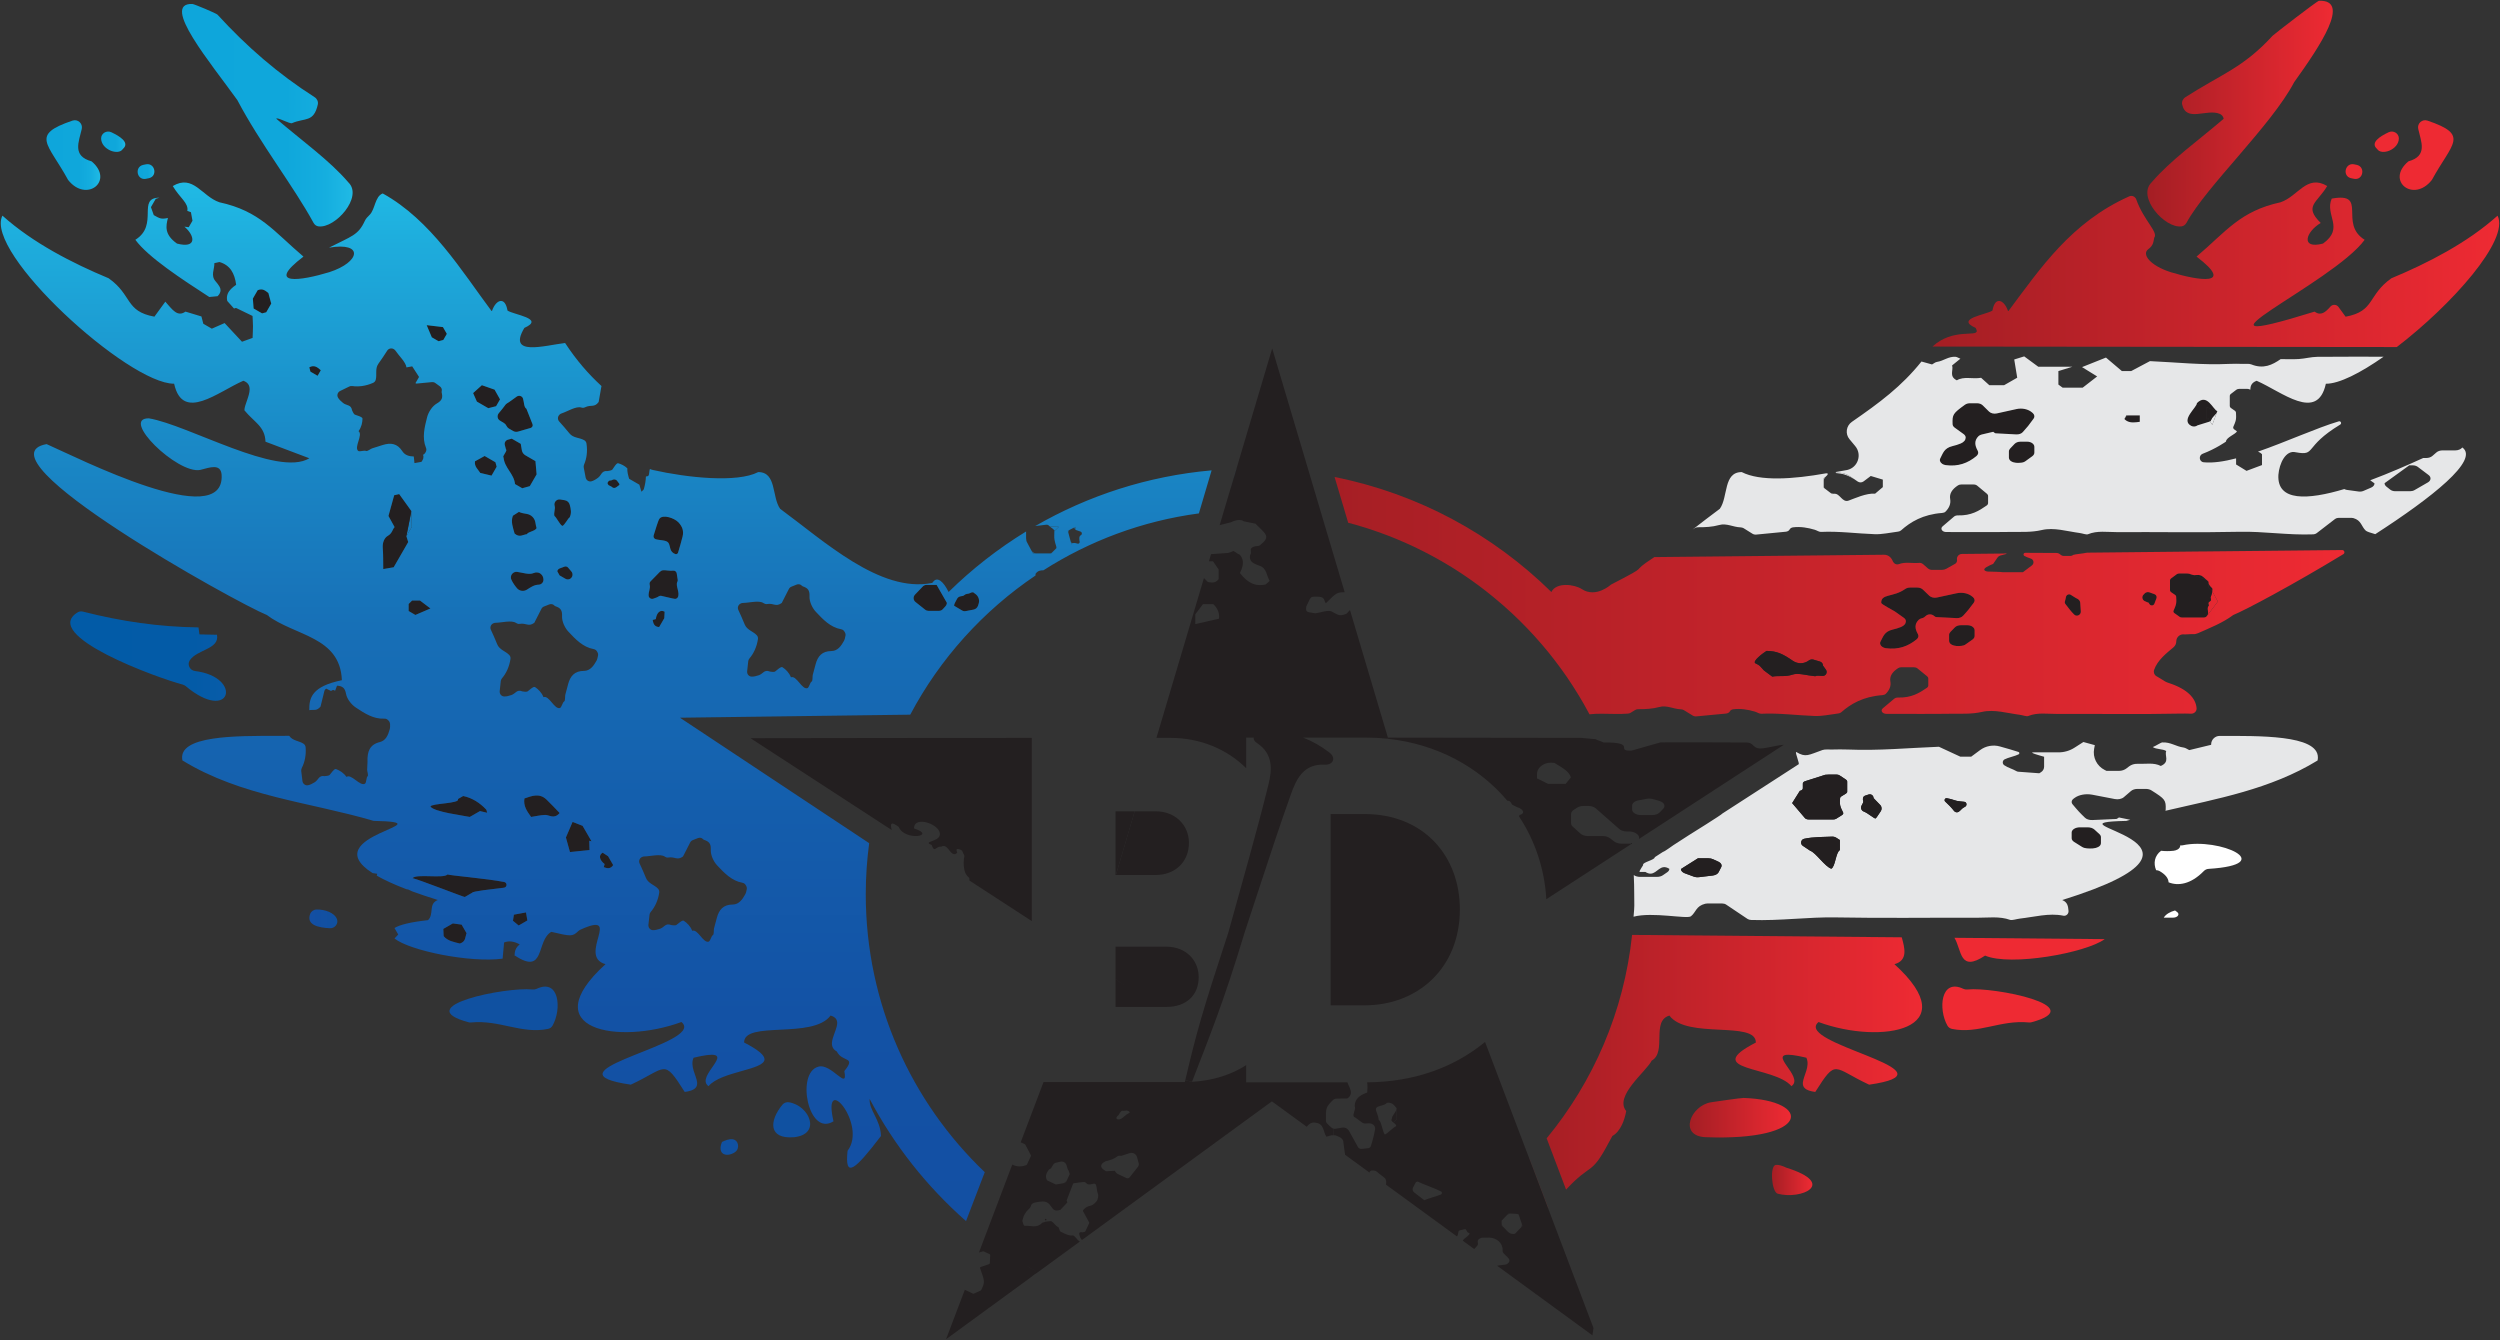 <?xml version="1.0" encoding="UTF-8"?>
<svg xmlns="http://www.w3.org/2000/svg" xmlns:xlink="http://www.w3.org/1999/xlink" id="Layer_2" viewBox="0 0 820.35 439.7">
  <rect x="0" y="0" width="820.35" height="439.7" fill="#333333" stroke="none"/>
  <defs>
    <style>.cls-1{fill:url(#linear-gradient);}.cls-1,.cls-2,.cls-3,.cls-4,.cls-5,.cls-6,.cls-7,.cls-8,.cls-9,.cls-10,.cls-11,.cls-12,.cls-13,.cls-14,.cls-15,.cls-16,.cls-17,.cls-18,.cls-19,.cls-20,.cls-21,.cls-22,.cls-23,.cls-24,.cls-25,.cls-26,.cls-27,.cls-28,.cls-29,.cls-30,.cls-31,.cls-32,.cls-33,.cls-34,.cls-35,.cls-36,.cls-37,.cls-38,.cls-39,.cls-40,.cls-41,.cls-42,.cls-43,.cls-44,.cls-45,.cls-46,.cls-47{stroke-width:0px;}.cls-2{fill:url(#linear-gradient-38);}.cls-3{fill:url(#linear-gradient-33);}.cls-4{fill:url(#linear-gradient-29);}.cls-5{fill:url(#linear-gradient-32);}.cls-6{fill:url(#linear-gradient-30);}.cls-7{fill:url(#linear-gradient-31);}.cls-8{fill:url(#linear-gradient-36);}.cls-9{fill:url(#linear-gradient-39);}.cls-10{fill:url(#linear-gradient-34);}.cls-11{fill:url(#linear-gradient-37);}.cls-12{fill:url(#linear-gradient-35);}.cls-13{fill:url(#linear-gradient-28);}.cls-14{fill:url(#linear-gradient-25);}.cls-15{fill:url(#linear-gradient-11);}.cls-16{fill:url(#linear-gradient-12);}.cls-17{fill:url(#linear-gradient-13);}.cls-18{fill:url(#linear-gradient-10);}.cls-19{fill:url(#linear-gradient-17);}.cls-20{fill:url(#linear-gradient-16);}.cls-21{fill:url(#linear-gradient-19);}.cls-22{fill:url(#linear-gradient-15);}.cls-23{fill:url(#linear-gradient-23);}.cls-24{fill:url(#linear-gradient-21);}.cls-25{fill:url(#linear-gradient-18);}.cls-26{fill:url(#linear-gradient-14);}.cls-27{fill:url(#linear-gradient-22);}.cls-28{fill:url(#linear-gradient-20);}.cls-29{fill:url(#linear-gradient-27);}.cls-30{fill:url(#linear-gradient-24);}.cls-31{fill:url(#linear-gradient-26);}.cls-32{fill:url(#linear-gradient-40);}.cls-33{fill:url(#linear-gradient-41);}.cls-48{fill:none;stroke:#231f20;stroke-linecap:round;stroke-linejoin:round;stroke-width:.5px;}.cls-34{fill:url(#linear-gradient-4);}.cls-35{fill:url(#linear-gradient-2);}.cls-36{fill:url(#linear-gradient-3);}.cls-37{fill:url(#linear-gradient-8);}.cls-38{fill:url(#linear-gradient-9);}.cls-39{fill:url(#linear-gradient-7);}.cls-40{fill:url(#linear-gradient-5);}.cls-41{fill:url(#linear-gradient-6);}.cls-43{fill:#606161;}.cls-44{fill:#212323;}.cls-45{fill:#231f20;}.cls-46{fill:#fff;}.cls-47{fill:#ee2a33;}</style>
    <linearGradient id="linear-gradient" x1="634.11" y1="86.88" x2="820.1" y2="86.88" gradientUnits="userSpaceOnUse">
      <stop offset="0" stop-color="#a41e24"></stop>
      <stop offset="1" stop-color="#ee2a33"></stop>
    </linearGradient>
    <linearGradient id="linear-gradient-2" x1="704.64" y1="37.28" x2="765.48" y2="37.28" xlink:href="#linear-gradient"></linearGradient>
    <linearGradient id="linear-gradient-3" x1="555.4" y1="137.17" x2="809.18" y2="137.17" gradientUnits="userSpaceOnUse">
      <stop offset="0" stop-color="#e6e7e8"></stop>
      <stop offset=".86" stop-color="#e6e7e8"></stop>
      <stop offset="1" stop-color="#e6e7e8"></stop>
    </linearGradient>
    <linearGradient id="linear-gradient-4" x1="-2186.91" y1="198.14" x2="1154.64" y2="198.14" xlink:href="#linear-gradient"></linearGradient>
    <linearGradient id="linear-gradient-5" x1="595.73" y1="190.71" x2="747.27" y2="190.71" xlink:href="#linear-gradient"></linearGradient>
    <linearGradient id="linear-gradient-6" x1="427.42" y1="188.29" x2="769.69" y2="188.29" xlink:href="#linear-gradient"></linearGradient>
    <linearGradient id="linear-gradient-7" x1="593.34" y1="138.16" x2="780.65" y2="138.16" xlink:href="#linear-gradient-3"></linearGradient>
    <linearGradient id="linear-gradient-8" x1="592.98" y1="137.94" x2="780.29" y2="137.94" xlink:href="#linear-gradient-3"></linearGradient>
    <linearGradient id="linear-gradient-9" x1="558.77" y1="137.3" x2="806.51" y2="137.3" xlink:href="#linear-gradient-3"></linearGradient>
    <linearGradient id="linear-gradient-10" x1="536.03" y1="271.7" x2="760.59" y2="271.7" xlink:href="#linear-gradient-3"></linearGradient>
    <linearGradient id="linear-gradient-11" x1="429.63" y1="195.8" x2="769.3" y2="195.8" xlink:href="#linear-gradient"></linearGradient>
    <linearGradient id="linear-gradient-12" x1="501.78" y1="348.57" x2="630.72" y2="348.57" xlink:href="#linear-gradient"></linearGradient>
    <linearGradient id="linear-gradient-13" x1="552.83" y1="156.46" x2="820.53" y2="156.46" xlink:href="#linear-gradient-3"></linearGradient>
    <linearGradient id="linear-gradient-14" x1="555.4" y1="146.18" x2="809.18" y2="146.18" xlink:href="#linear-gradient-3"></linearGradient>
    <linearGradient id="linear-gradient-15" x1="555.39" y1="161.9" x2="809.17" y2="161.9" xlink:href="#linear-gradient-3"></linearGradient>
    <linearGradient id="linear-gradient-16" x1="536.04" y1="254.19" x2="760.6" y2="254.19" xlink:href="#linear-gradient-3"></linearGradient>
    <linearGradient id="linear-gradient-17" x1="555.4" y1="157.21" x2="809.18" y2="157.21" xlink:href="#linear-gradient-3"></linearGradient>
    <linearGradient id="linear-gradient-18" x1="560.62" y1="159.94" x2="783.64" y2="159.94" xlink:href="#linear-gradient-3"></linearGradient>
    <linearGradient id="linear-gradient-19" x1="581.46" y1="387.2" x2="594.72" y2="387.2" xlink:href="#linear-gradient"></linearGradient>
    <linearGradient id="linear-gradient-20" x1="554.47" y1="366.76" x2="587.69" y2="366.76" xlink:href="#linear-gradient"></linearGradient>
    <linearGradient id="linear-gradient-21" x1="501.78" y1="388.24" x2="630.72" y2="388.24" xlink:href="#linear-gradient"></linearGradient>
    <linearGradient id="linear-gradient-22" x1="404.66" y1="405.84" x2="404.66" y2="59.87" gradientUnits="userSpaceOnUse">
      <stop offset="0" stop-color="#134fa3"></stop>
      <stop offset=".21" stop-color="#1352a5"></stop>
      <stop offset=".4" stop-color="#145dac"></stop>
      <stop offset=".58" stop-color="#1770b7"></stop>
      <stop offset=".76" stop-color="#1a8ac7"></stop>
      <stop offset=".94" stop-color="#1eacdc"></stop>
      <stop offset="1" stop-color="#20bae5"></stop>
    </linearGradient>
    <linearGradient id="linear-gradient-23" x1="352.47" y1="405.84" x2="352.47" y2="59.87" xlink:href="#linear-gradient-22"></linearGradient>
    <linearGradient id="linear-gradient-24" x1="351.59" y1="290.93" x2="351.59" y2="119.95" xlink:href="#linear-gradient-22"></linearGradient>
    <linearGradient id="linear-gradient-25" x1="350.7" y1="401.08" x2="350.7" y2="62.24" xlink:href="#linear-gradient-22"></linearGradient>
    <linearGradient id="linear-gradient-26" x1="345.98" y1="405.85" x2="345.98" y2="59.88" xlink:href="#linear-gradient-22"></linearGradient>
    <linearGradient id="linear-gradient-27" x1="346.56" y1="396.3" x2="346.56" y2="64.9" xlink:href="#linear-gradient-22"></linearGradient>
    <linearGradient id="linear-gradient-28" x1="344.87" y1="405.84" x2="344.87" y2="59.87" xlink:href="#linear-gradient-22"></linearGradient>
    <linearGradient id="linear-gradient-29" x1="339.27" y1="392.11" x2="339.27" y2="67.32" xlink:href="#linear-gradient-22"></linearGradient>
    <linearGradient id="linear-gradient-30" x1="336.89" y1="405.84" x2="336.89" y2="59.87" xlink:href="#linear-gradient-22"></linearGradient>
    <linearGradient id="linear-gradient-31" x1="253.74" y1="367.44" x2="265.85" y2="367.44" gradientUnits="userSpaceOnUse">
      <stop offset="0" stop-color="#1051a1"></stop>
      <stop offset=".14" stop-color="#1051a1"></stop>
      <stop offset="1" stop-color="#1051a1"></stop>
    </linearGradient>
    <linearGradient id="linear-gradient-32" x1="236.44" y1="376.37" x2="242.21" y2="376.37" xlink:href="#linear-gradient-31"></linearGradient>
    <linearGradient id="linear-gradient-33" x1="165.24" y1="311.53" x2="165.24" y2="311.63" gradientUnits="userSpaceOnUse">
      <stop offset="0" stop-color="#06a"></stop>
      <stop offset="1" stop-color="#1051a1"></stop>
    </linearGradient>
    <linearGradient id="linear-gradient-34" x1="134.24" y1="405.56" x2="134.24" y2="60.01" xlink:href="#linear-gradient-22"></linearGradient>
    <linearGradient id="linear-gradient-35" x1="59.73" y1="37.8" x2="115.71" y2="37.8" gradientUnits="userSpaceOnUse">
      <stop offset="0" stop-color="#0ea6db"></stop>
      <stop offset=".61" stop-color="#0fa7db"></stop>
      <stop offset=".84" stop-color="#15aedf"></stop>
      <stop offset="1" stop-color="#20bae5"></stop>
    </linearGradient>
    <linearGradient id="linear-gradient-36" x1="101.51" y1="301.52" x2="110.71" y2="301.52" gradientUnits="userSpaceOnUse">
      <stop offset="0" stop-color="#134fa3"></stop>
      <stop offset=".86" stop-color="#1150a1"></stop>
      <stop offset="1" stop-color="#0f52a0"></stop>
    </linearGradient>
    <linearGradient id="linear-gradient-37" x1="198.91" y1="405.84" x2="198.91" y2="59.87" xlink:href="#linear-gradient-22"></linearGradient>
    <linearGradient id="linear-gradient-38" x1="23.07" y1="215.29" x2="74.16" y2="215.29" gradientUnits="userSpaceOnUse">
      <stop offset="0" stop-color="#025ba7"></stop>
      <stop offset=".79" stop-color="#035ba7"></stop>
      <stop offset="1" stop-color="#085ca9"></stop>
    </linearGradient>
    <linearGradient id="linear-gradient-39" x1="45.17" y1="56.29" x2="50.66" y2="56.29" xlink:href="#linear-gradient-35"></linearGradient>
    <linearGradient id="linear-gradient-40" x1="33.18" y1="46.5" x2="41.13" y2="46.5" xlink:href="#linear-gradient-35"></linearGradient>
    <linearGradient id="linear-gradient-41" x1="15.26" y1="50.88" x2="32.91" y2="50.88" xlink:href="#linear-gradient-35"></linearGradient>
  </defs>
  <g id="Layer_1-2">
    <path class="cls-1" d="m819.55,70.77c4.05,7.95-15.18,29.42-33.07,43.11l-152.37-.16c6.73-6.15,14.55-3.1,14.55-5.11,0-.25-.13-.58-.39-1.02-6.91-3.08,3.59-4.3,5.54-5.69.8-4.74,3.78-3.63,5.07.07.03.09.15.11.21.04,10.54-14.11,20.61-29.1,39.6-37.58.91-.41,1.97.08,2.31,1.02,2.41,6.86,7.33,10.73,5.89,12.56l-.27,1.36c-.2.99-.84,1.79-1.66,2.38-2.28,1.66.54,5.38,7.33,7.56,9.29,2.84,21.24,4.61,8.51-5.09v-.04c9.73-8.27,14.28-14.93,27.56-17.81,5.74-1.95,8.58-9.31,15.29-5.33h0c-3.3,5.58-7.8,6.54-2.15,12.1v.04c-4.87,2.87-6.76,8.69.75,6.75.02-.01.03-.01.04-.02,7.15-5.13.48-9.29,2.83-14.71l.03-.03c12.12-2.22,2.12,8.14,10.79,13.52-10.44,14.33-65.28,38.73-16.49,23.58.02.01.04.01.07.01,2.07,1.46,3.53.2,5.18-1.67.72-.82,2.02-.77,2.66.12,1.03,1.42,2.32,3.19,2.32,3.19,9.69-1.76,7.18-7.06,15.02-12.6.01,0,.01-.01.02-.01,11.86-4.94,24.84-11.58,34.83-20.54Z"></path>
    <path class="cls-47" d="m796.56,39.58c13.93,4.74,8.09,7.27,1.44,19.46-6.03,7.68-15.32.27-7.7-6.1,6.4-1.76,4.19-6.34,3.22-10.63-.41-1.79,1.3-3.33,3.04-2.73Z"></path>
    <path class="cls-47" d="m783.82,43.39c1.52-.71,3.35.35,3.34,2.04-.03,3.69-5.7,5.75-7.14,3.45-2.38-2.07,1-4.18,3.8-5.49Z"></path>
    <path class="cls-47" d="m773.39,54.11c2.88.68,2.05,5.08-.87,4.58-.38-.06-.75-.14-1.11-.23-2.87-.71-1.9-5.09,1.02-4.55.32.06.64.13.96.2Z"></path>
    <path class="cls-35" d="m760.95.26c10.6-.39.4,14.78-8.13,26.69-7.49,14.26-28.8,34.15-35.34,46.15-.34.62-.92,1.09-1.62,1.18-5.49.76-14.73-9.66-9.85-14.42,6.2-7.27,15.53-13.88,23.67-20.89-.14-.68-.54-1.29-1.25-1.59-4.23-1.85-11.04,2.91-12.38-3.11-.2-.92.26-1.87,1.05-2.37,12.09-7.75,18.98-9.65,28.63-20.17.4-.43,14.63-11.45,15.22-11.47Z"></path>
    <path class="cls-36" d="m725.19,138.25c.14-.09.25-.23.32-.39.72-1.61,1.62-1.68,2.09-2.94-.5,1.35-.92,2.49-1.66,4.5-.33-.51-.56-.88-.75-1.17Z"></path>
    <path class="cls-45" d="m725.85,192.95c.2.17.19.62.1,1.14-.12-.2-.24-.43-.38-.67-.01,0-.02,0-.04,0-.47-.11-.8-.43-.8-.79v-1.22c0,.17.45.98,1.12,1.55Z"></path>
    <path class="cls-34" d="m724.78,198.67c-.67-1.87,1.23-.71.57-2.58,0,0,.43-1.09.6-2,.67,1.21,1.03,1.85,1.82,3.29-1.2,1.59-2.4,3.18-3.64,4.82,1.12-1.48-.44-2.09.65-3.53Z"></path>
    <path class="cls-45" d="m724.14,137.61v-3.97c1.17.43,1.99.74,3.46,1.28-.47,1.26-1.37,1.33-2.09,2.94-.07.16-.18.3-.32.39-.25-.4-.41-.65-.57-.9-.16.09-.32.17-.48.26Z"></path>
    <path class="cls-46" d="m716.22,277.38c11.98-2.65,31.8,6.27,8.5,7.73-.59.03-1.15.3-1.56.72-4.31,4.42-8.52,4.94-11.56,3.69-.07-1.41-1.11-2.63-3.02-3.72-.29-.16-.67-.24-1.07-.26-.92-2.21-.59-4.72,1.63-6.37,1.29.15,2.64.16,4.11,0,.48-.06.92-.2,1.28-.41h.02c.6-.35.91-.85.86-1.34.27-.01.53-.03.81-.03Z"></path>
    <path class="cls-45" d="m725.53,193.41s.03,0,.04,0c.14.24.26.47.38.67-.17.91-.6,2-.6,2,.66,1.87-1.24.71-.57,2.58-1.09,1.44.47,2.05-.65,3.53-.21.27-.61.44-1.04.44h-7.07c-.31,0-.6-.08-.82-.24-.51-.36-1.08-.77-1.67-1.19-.31-.21-.43-.53-.3-.82.31-.74.67-1.48.82-2.24s.07-1.55.04-2.35c0-.22-.13-.43-.35-.58l-1.33-.91c-.21-.15-.35-.37-.35-.6v-3.31c0-.21.12-.42.32-.57.63-.47,1.26-.94,1.87-1.39.22-.17.52-.26.85-.26h2.37c.44,0,.89.08,1.31.23.15.05.29.1.43.15,1.83.67,3.35,1.21,4.88,1.77l.06.03c.33.32.58.6.58.71v1.55c0,.36.33.68.8.79Z"></path>
    <path class="cls-40" d="m724.73,191.07c0-.11-.25-.39-.58-.71.36.14.58.41.58.71Z"></path>
    <path class="cls-45" d="m724.09,190.33c-1.53-.56-3.05-1.1-4.88-1.77,1.59.46,1.58-.22,3.1.32.25.09,1.21.86,1.84,1.48l-.06-.03Z"></path>
    <path class="cls-45" d="m724.14,137.61c.16-.09.32-.17.48-.26.16.25.32.5.57.9-.07.06-.15.1-.24.13l-3.83,1.19c-.62.45-1.44.53-2.11.17-3.57-1.9,1.89-6.03,1.89-7.46,3.35-3.4,5.23,2.1,6.7,2.64-1.47-.54-2.29-.85-3.46-1.28v3.97Z"></path>
    <path class="cls-41" d="m718.4,188.27c.13.05.26.09.38.14-.42-.15-.87-.23-1.31-.23h.39c.18,0,.37.03.54.09Z"></path>
    <path class="cls-46" d="m714.41,299.28c.98.73.16,1.84-1.35,1.84h-.62c-.81,0-1.62,0-2.43.01.68-1.15,2.12-1.95,3.71-2.37.23.18.46.34.69.52Z"></path>
    <path class="cls-45" d="m706.95,198.09c-.26.69-1.2.79-1.6.17l-.35-.53c-.08.05-.68-.23-1.22-.47-.77-.35-1.04-1.33-.52-2,.13-.17.31-.36.54-.57.42-.38,1.01-.5,1.54-.31.54.2,1.05.39,1.67.61.53.2.81.8.61,1.33-.21.55-.42,1.11-.67,1.77Z"></path>
    <path class="cls-45" d="m702.15,138.41c-1.39.2-2.82.41-4.02-.16-.11-.05-.21-.1-.31-.17-.02,0-.04-.01-.05-.02-.11-.07-.21-.14-.31-.23-.08-.06-.16-.12-.23-.2-.04-.03-.07-.06-.09-.09.1-.21.17-.35.23-.48h0c.34-.25.7-.51,1.04-.76h3.74v2.11Z"></path>
    <path class="cls-39" d="m697.82,138.08c.1.07.2.12.31.17-.11-.04-.21-.09-.31-.17Z"></path>
    <path class="cls-37" d="m697.46,137.83c.1.09.2.16.31.23-.11-.06-.21-.14-.31-.23Z"></path>
    <path class="cls-38" d="m696.96,137.35c.13-.1.27-.2.41-.29-.06.13-.13.27-.23.48-.07-.06-.12-.12-.18-.19Z"></path>
    <path class="cls-47" d="m641.33,307.73l49.31.44c-6.27,4.56-30.96,8.98-39.25,5.4-8.46,5.6-7.59-1.69-10.06-5.84Z"></path>
    <path class="cls-45" d="m688.93,273.73c.31.28.47.62.47.96v1.97c0,.48-.27.95-.86,1.25-1.19.61-2.49.57-3.77.47-.6-.05-1.17-.22-1.59-.49-.88-.56-1.74-1.09-2.59-1.63-.51-.32-.8-.76-.8-1.21v-1.87c0-.46.29-.89.8-1.21s1.19-.5,1.91-.5h2.54c.89,0,1.73.28,2.23.74l1.66,1.52Z"></path>
    <path class="cls-18" d="m680.59,276.26c.85.54,1.71,1.07,2.59,1.63.42.27.99.44,1.59.49,1.28.1,2.58.14,3.77-.47.59-.3.86-.77.86-1.25v-1.97c0-.34-.16-.68-.47-.96l-1.66-1.52c-.5-.46-1.34-.74-2.23-.74h-2.54c-.72,0-1.4.18-1.91.5s-.8.75-.8,1.21v1.87c0,.45.29.89.8,1.21Zm-87.13-7.36h8.12c.36,0,.7-.08.95-.24.58-.37,1.24-.78,1.92-1.21.35-.22.49-.55.35-.84-.37-.76-.77-1.51-.95-2.29-.17-.77-.08-1.58-.05-2.39.01-.23.15-.44.41-.6l1.52-.93c.25-.15.41-.37.41-.6v-3.38c0-.21-.14-.42-.38-.58-.72-.48-1.44-.96-2.14-1.42-.25-.17-.6-.26-.97-.26h-3.17c-.18,0-.36.02-.52.07-.04.01-.08.01-.1.02-2.55.82-4.53,1.45-6.54,2.09-.46.15-.74.44-.74.76v1.59c0,.36-.37.68-.92.8-.02,0-.03,0-.05,0-1.07,1.72-1.45,2.32-2.53,4.03,1.39,1.63,2.77,3.25,4.19,4.92.24.27.7.45,1.19.45Zm-37.66,18.75c.49.18,1.12.26,1.73.18,1.37-.16,2.94-.35,4.45-.53.92-.11,1.67-.53,1.96-1.09.3-.57.57-1.1.85-1.65.34-.66-.02-1.38-.91-1.8-.51-.23-1.08-.49-1.74-.8-.44-.21-.98-.32-1.52-.32h-3.46c-2.17,1.37-3.41,2.15-5.58,3.52,0,.57.48,1.1,1.25,1.39l2.97,1.1Zm-16.66-3.88c-.1-.87,3.97-1.62,3.85-2.49l2.71-1.75c.52-.08,3.06-1.99,3.45-2.23l5.05-3.26c.43-.27,10.89-6.77,11.01-7.11l24.95-16.12c.54-.01-1.28-4.05-.74-4.05,3.16,1.9,3.99.97,8.61-.65.83-.29,2.08-.13,3.11-.16,1.75-.04,3.49-.07,5.23,0,10.12.43,20.13-.54,29.86-.91,2.54,1.18,4.77,2.21,7.04,3.26h3.55c.92-.68,1.89-1.4,2.93-2.17,1.87-1.38,4.29-1.82,6.52-1.18,2.2.64,4.45,1.23,6.08,1.8.35.12.38.59.06.77-1.06.57-3.58,1.09-4.63,1.66-.75.4-.8,1.46-.1,1.93,1.25.85,2.73,1.2,3.92,1.9.2.12.42.2.65.22l6.91.51c.2-.13.4-.25.61-.38.61-.39.98-1.06.98-1.78v-3.26c-1.3-.36-5.2-1.44-3.51-1.44h8.24c1.87,0,3.7-.54,5.27-1.55.89-.57,1.85-1.18,2.89-1.85.9.25,2.13.58,3.75,1.03l-.22,1.17c-.54,2.84.88,5.69,3.47,6.98l.58.29h4.14c.92,0,1.8-.31,2.52-.88l.73-.57c.78-.6,1.75-.89,2.73-.86,2.77.1,5.41-.49,7.7.7,3.09-1.34,1.16-3.34,1.78-4.89-1.06-.75-3.27-.5-4.41-1.31.9-.32,2.63-1.49,3.11-1.52,2.73-.16,4.49,1.35,6.98,1.67.67.09,1.22.54,1.88.85,2.57-.62,4.88-1.19,7.18-1.74v-.11c0-1.55,1.25-2.81,2.81-2.81,12.58.02,32.22-.42,32.22,7.05,0,.32-.03.66-.11,1.02-15.48,9.47-32.88,12.52-49.92,16.5.05-.11.07-.23.08-.35.12-3.15-.16-3.5-4.67-6.34-.49-.32-1.17-.49-1.87-.49h-2.69c-.84,0-1.63.25-2.13.68-.8.68-1.61,1.38-2.39,2.05-.67.57-1.85.81-2.92.6-2.55-.49-5.01-.96-7.43-1.43-2.11-.4-4.41.02-5.83,1.09l-.29.22c-.7.52-.82,1.25-.32,1.85.72.86,1.37,1.64,2.07,2.4.63.68,1.31,1.34,1.99,2,.52.51,1.45.8,2.41.76,2.73-.11,5.28-.22,7.83-.35.32-.02.6-.33.91-.5,1.22.25,2.45.5,3.71.76-.42.12-.84.24-1.27.36-.01.01-.03.01-.05.01-30.12.67,41.21,6.56-20.96,25.95v.04c1.77.72,1.88,2.1,2.02,3.52.1.97-.76,1.79-1.71,1.6-.03-.01-.05-.01-.08-.02-4.58-.93-9.47.44-14.19.97-1.09.13-2.56.64-3.17.42-3.5-1.27-7.33-.68-10.98-.7-15.35-.07-30.72.19-46.05-.11-9.27-.18-18.28,1.16-27.94.84-.46-.01-.9-.14-1.22-.35-2.23-1.5-4.63-3.11-7.01-4.7-.34-.23-.8-.36-1.29-.36h-4.9c-.22,0-.45.03-.66.08-3.1.77-3,2.77-4.7,4.12-1.26,1-12.6-1.52-18.83.14.37-3.93.22-3.35.22-7.37,0-2.1-.05-4.19-.15-6.26.02-.02.01-.01.03-.02.5.36,1.24.58,2,.58h5.6c.73,0,1.42-.19,1.91-.53l1.46-1c.43-.3.68-.7.68-1.11-2.98-1.87-3.93,1.58-6.2,1.58-.49,0-1.03-.16-1.67-.56h-1.81c-.61,0,1.5-2.59,1.04-2.35Zm105.6-19c.67-.28.74-1.21.12-1.6-.17-.11-1.84-.18-2.01-.28-1.02,0-2.09-.65-4-.97-.64-.11-1.03.7-.53,1.13.63.54,2.2,2.13,2.86,3.03.36.49,1.03.63,1.54.31.66-.42,1.08-1.22,2.02-1.62Zm-27.59,1.43c.43-.64.36-1.5-.18-2.06l-2.18-2.26c0-.84-.81-1.43-1.61-1.18l-1.12.37c-.72.23-.93,1-.68,1.71.15.42-.17.94-.5,1.51-.42.73-.12,1.7.66,1.99,1.47.54,3.69,2.59,3.93,2.26.12.05.99-1.32,1.68-2.34Zm-13.4,12.75v-3.3c-.41-.26-.8-.51-1.2-.76-.43-.27-.92-.39-1.43-.36-1.85.11-6.2.03-9.12.71-1.09.25-1.35,1.69-.42,2.31l2.41,1.61c1.84.6,4.81,5.21,6.94,5.9,1.36-.72,1.44-5.37,2.82-6.11Z"></path>
    <path class="cls-45" d="m682.8,200.63c.08,1.16-1.32,1.85-2.16,1.05-1.06-1.01-2.1-2.47-2.9-3.48-.21-.26-.25-.6-.14-.92.13-.38.23-.93.33-1.42.16-.68.92-1.04,1.53-.7.7.38,1.46.99,2.18,1.31.54.25.93.74.97,1.33l.19,2.83Z"></path>
    <path class="cls-47" d="m645.57,324.69c8.73-.92,40.65,5.52,21.01,10.76-.26.07-.55.09-.82.06-9.32-.92-16.6,3.89-25.23,2.12-.61-.13-1.17-.5-1.48-1.04-3.1-5.43-2.26-15.63,5.17-12.13.42.2.88.28,1.35.23Z"></path>
    <path class="cls-45" d="m667.29,137.39c-.62.86-1.19,1.64-1.79,2.4-.55.67-1.14,1.33-1.74,2-.45.51-1.26.8-2.1.76-2.37-.12-4.59-.22-6.81-.36-.28-.02-.52-.32-.79-.5-1.22.29-2.45.58-3.74.88-.41.1-.8.27-1.06.52-1.54,1.49-1.23,3.13-.3,4.8.33.59.18,1.27-.4,1.75-2.85,2.36-6.03,3.53-10.12,2.98-.42-.06-.8-.21-1.11-.41l-.02-.02c-.69-.46-.95-1.18-.6-1.82.84-1.54,1.17-3.31,3.96-3.98.95-.23,1.89-.51,2.74-.87,1.07-.46,1.58-1.12,1.61-1.93.01-.43-.26-.85-.68-1.15l-2.95-2.13c-.42-.31-.66-.72-.67-1.15-.11-3.16.13-3.5,4.06-6.35.43-.31,1.02-.49,1.63-.49h2.34c.73,0,1.42.26,1.85.68.7.69,1.4,1.38,2.09,2.06.58.57,1.6.81,2.54.6,2.21-.49,4.35-.97,6.46-1.43,1.84-.41,3.84.02,5.08,1.09l.25.21c.6.52.71,1.26.27,1.86Z"></path>
    <path class="cls-45" d="m663.23,151.83c-1.11.11-2.24.15-3.28-.46-.51-.3-.75-.78-.75-1.25v-1.97c0-.35.14-.68.41-.97l1.44-1.51c.44-.47,1.17-.74,1.95-.74h2.21c.62,0,1.22.18,1.66.5s.69.75.69,1.2v1.88c0,.45-.25.88-.69,1.2-.74.54-1.48,1.08-2.25,1.63-.37.27-.87.45-1.39.49Z"></path>
    <path class="cls-45" d="m647.68,197.77c-.63.84-1.19,1.6-1.8,2.35-.54.67-1.14,1.31-1.73,1.96-.46.5-1.27.79-2.1.75-2.37-.11-4.6-.22-6.81-.35-.11-.01-.35-.18-.63-.41-.82-.66-2.01-.62-2.76.11-.29.29-.63.55-1.14.67-.42.1-.81.27-1.07.51-1.54,1.46-1.23,3.07-.3,4.71.33.58.18,1.24-.4,1.71-2.85,2.32-6.02,3.47-10.12,2.92-.41-.05-.79-.2-1.11-.4h-.01c-.7-.46-.95-1.17-.61-1.8.85-1.51,1.18-3.25,3.97-3.91.94-.22,1.88-.49,2.74-.85,1.07-.44,1.58-1.1,1.6-1.89.01-.43-.26-.83-.68-1.13l-2.95-2.09c-.42-.3-4.45-2.37-4.46-2.79-.1-3.1,3.93-1.77,7.85-4.56.43-.31,1.02-.48,1.63-.48h2.34c.73,0,1.42.25,1.86.67.69.67,1.4,1.35,2.08,2.01.58.56,1.61.8,2.54.59,2.22-.48,4.36-.94,6.46-1.4,1.85-.4,3.84.02,5.08,1.07l.26.21c.6.51.7,1.23.27,1.82Z"></path>
    <path class="cls-45" d="m643.62,211.94c-1.12.1-2.25.14-3.29-.46-.5-.29-.75-.76-.75-1.23v-1.93c0-.34.15-.67.42-.95l1.44-1.48c.44-.46,1.16-.73,1.94-.73h2.21c.63,0,1.23.18,1.67.49.44.32.69.74.69,1.18v1.84c0,.45-.25.87-.69,1.19-.75.52-1.49,1.05-2.26,1.59-.37.27-.86.44-1.38.49Z"></path>
    <path class="cls-15" d="m705.35,198.26c.4.62,1.34.52,1.6-.17.25-.66.46-1.22.67-1.77.2-.53-.08-1.13-.61-1.33-.62-.22-1.13-.41-1.67-.61-.53-.19-1.12-.07-1.54.31-.23.21-.41.4-.54.57-.52.67-.25,1.65.52,2,.54.24,1.14.52,1.22.47l.35.53Zm6.71-4.55c0,.23.14.45.35.6l1.33.91c.22.15.35.36.35.58.03.8.11,1.59-.04,2.35s-.51,1.5-.82,2.24c-.13.29-.01.61.3.82.59.42,1.16.83,1.67,1.19.22.16.51.24.82.24h7.07c.43,0,.83-.17,1.04-.44,1.24-1.64,2.44-3.23,3.64-4.82-.79-1.44-1.15-2.08-1.82-3.29.09-.52.1-.97-.1-1.14-.67-.57-1.12-1.38-1.12-1.55v-.33c0-.3-.22-.57-.58-.71-.63-.62-1.59-1.39-1.84-1.48-1.52-.54-1.51.14-3.1-.32-.14-.05-.28-.1-.43-.15-.12-.05-.25-.09-.38-.14-.17-.06-.36-.09-.54-.09h-2.76c-.33,0-.63.09-.85.26-.61.45-1.24.92-1.87,1.39-.2.15-.32.36-.32.57v3.31Zm-56.56-10.8l-1.47,2.13c-1.16.48-3.7,1.51-2.67,2.22.25.17.56.28.91.29.82.04,4.76.1,4.94.22h6.59c.94-.71,1.93-1.47,2.96-2.25.81-.61.62-1.87-.33-2.21-.85-.3-1.71-.61-2.16-.89-.47-.28-.28-1.01.28-1.02l10.23.05c.44,0,.86.15,1.2.43.06.05.12.1.18.14.31.27.71.41,1.13.41h2.07c.35,0,.7-.12.98-.35.55-.23,3.43-.46,4.27-.69.13-.03.27-.04.4-.04l37.23-.39c.22.01.44.01.65,0l45.67-.47c.74-.01,1.02.97.39,1.35-16.36,9.95-32.32,18.45-36.12,19.96-3.43,2.58-7.6,4.21-11.54,5.96-.49.22-1.03.35-1.58.33-1.07-.04-2.19.13-3.23.07-.49-.03-.97.12-1.37.41h-.02c-.6.43-.96,1.12-.96,1.86s-.32,1.47-.9,1.96c-2.17,1.84-5.3,4.21-6.38,7.44-.26.75.04,1.6.71,2.02.59.38,1.3.73,1.85,1.11.68.48,1.4.89,2.19,1.14,6.28,2.01,8.97,5.12,9.19,8.32.07.99-.79,1.79-1.78,1.77-1.28-.04-2.57-.06-3.86-.03-13.34.3-26.71.04-40.07.11-3.18.02-6.51-.56-9.56.69-.54.22-1.81-.29-2.76-.41-4.11-.52-8.37-1.86-12.36-.95-3.5.8-6.81.56-10.2.61-6.89.1-13.78.03-20.67.03h-.54c-1.32,0-2.03-1.09-1.18-1.8,1.37-1.15,2.59-2.17,3.77-3.17.32-.26.8-.39,1.29-.38,4.32.13,6.96-1.5,9.41-3.18.3-.21.47-.49.47-.79v-2.28c0-.26-.14-.52-.38-.72-1.12-.91-2.23-1.81-3.19-2.6-.3-.24-.72-.37-1.16-.37h-4.1c-.37,0-.75.09-1.03.27-1.97,1.26-2.89,2.7-2.58,4.42.27,1.49-.31,2.83-1.51,4.04-.26.25-.67.39-1.1.42-6.34.46-10.43,2.91-13.51,5.62-.23.21-.56.34-.93.39-2.95.38-5.35.92-7.69.84-5.89-.2-11.7-1.02-17.66-.74-.64.03-1.31-.48-2.01-.69-2.31-.68-4.68-1.08-7.14-.78-.52.06-.95.34-1.13.69v.02c-.21.38-.7.65-1.26.7-3.5.33-6.71.64-9.7.92-.44.04-.88-.06-1.21-.26-1.11-.68-2.03-1.25-2.93-1.8-.29-.17-.65-.25-1.02-.26-2.41-.09-4.58-1.43-6.98-.76-2.32.64-4.64.73-6.94.72-.38-.01-.75.09-1.03.27-.53.32-1.02.62-1.5.92-.24.14-.54.24-.85.26-2.86.24-5.77.04-8.66.04-1.33,0-2.66.04-3.97.19-.51-.95-1.03-1.9-1.56-2.84-.06-.1-.12-.21-.17-.31-.51-.88-1.02-1.76-1.54-2.62-.1-.16-.19-.32-.29-.48-.5-.83-1.01-1.65-1.54-2.47l-.36-.57c-.51-.79-1.03-1.57-1.56-2.35l-.42-.63c-.53-.75-1.06-1.51-1.59-2.25l-.48-.66c-.53-.73-1.08-1.46-1.63-2.18-.17-.22-.34-.45-.51-.67-.55-.71-1.11-1.42-1.67-2.12l-.54-.66c-.57-.69-1.15-1.38-1.73-2.06-.18-.22-.37-.43-.56-.64-.59-.69-1.18-1.36-1.79-2.03-.18-.2-.37-.4-.55-.6-.62-.67-1.24-1.34-1.87-2-.17-.18-.35-.36-.52-.53-.65-.68-1.31-1.35-1.98-2.01-.14-.14-.28-.27-.42-.41-.71-.69-1.42-1.38-2.15-2.06-.05-.05-.1-.09-.15-.14-.96-.89-1.93-1.76-2.92-2.62s-1.98-1.7-2.99-2.53c-1.45-1.19-2.92-2.35-4.41-3.47-.1-.08-.2-.15-.29-.22-.69-.51-1.38-1.01-2.07-1.5-.29-.21-.57-.42-.87-.62-.62-.44-1.25-.86-1.88-1.29l-1.11-.75c-.59-.39-1.19-.77-1.79-1.15-.42-.26-.84-.53-1.26-.8-.58-.35-1.17-.7-1.75-1.05-.46-.27-.91-.54-1.37-.81-.57-.33-1.14-.65-1.71-.97l-1.47-.81c-.56-.3-1.12-.6-1.69-.9-.51-.26-1.02-.53-1.54-.79-.56-.28-1.12-.56-1.68-.83-.53-.26-1.07-.52-1.61-.77-.55-.26-1.11-.51-1.66-.76-.56-.25-1.12-.5-1.68-.74-.55-.24-1.11-.48-1.66-.71-.58-.24-1.16-.47-1.74-.71-.55-.21-1.1-.43-1.65-.65l-1.8-.66c-.55-.2-1.09-.4-1.64-.59-.62-.22-1.25-.43-1.87-.64-.54-.17-1.07-.35-1.61-.53l-1.98-.6c-.51-.15-1.03-.31-1.55-.46-.78-.22-1.57-.42-2.35-.63l-4.47-15.02c27.42,5.47,51.97,18.88,71.14,37.74,1.66-3.4,7.74-2.44,9.91-1,4.71,3.12,9.57-1.39,9.69-1.45,14.28-7.38,4.92-3,14.19-9.01l75.4-.77c1.28-.01,2.33.84,2.8,2.03.1.26.27.51.53.76.41.39,1.04.48,1.57.27,1.99-.79,4.24-.19,6.59-.39.49-.05.98.14,1.35.46.51.46,1.03.91,1.49,1.32.38.33.85.51,1.35.51h3.28c.51,0,1.02-.13,1.47-.38,1.16-.65,2.1-1.18,2.83-1.59.42-.23.67-.67.67-1.14,0-.07-.01-.14-.02-.21-.17-.99.59-1.89,1.59-1.9l13.55-.14c2.85-.16-.33.47-.95.66-.35.1-.65.32-.86.62Zm-15.17,28.57c1.04.6,2.17.56,3.29.46.52-.05,1.01-.22,1.38-.49.77-.54,1.51-1.07,2.26-1.59.44-.32.69-.74.69-1.19v-1.84c0-.44-.25-.86-.69-1.18-.44-.31-1.04-.49-1.67-.49h-2.21c-.78,0-1.5.27-1.94.73l-1.44,1.48c-.27.28-.42.61-.42.95v1.93c0,.47.25.94.75,1.23Zm-8.48-9.3c.75-.73,1.94-.77,2.76-.11.28.23.52.4.63.41,2.21.13,4.44.24,6.81.35.83.04,1.64-.25,2.1-.75.59-.65,1.19-1.29,1.73-1.96.61-.75,1.17-1.51,1.8-2.35.43-.59.33-1.31-.27-1.82l-.26-.21c-1.24-1.05-3.23-1.47-5.08-1.07-2.1.46-4.24.92-6.46,1.4-.93.21-1.96-.03-2.54-.59-.68-.66-1.39-1.34-2.08-2.01-.44-.42-1.13-.67-1.86-.67h-2.34c-.61,0-1.2.17-1.63.48-3.92,2.79-7.95,1.46-7.85,4.56.01.42,4.04,2.49,4.46,2.79l2.95,2.09c.42.3.69.7.68,1.13-.02.79-.53,1.45-1.6,1.89-.86.36-1.8.63-2.74.85-2.79.66-3.12,2.4-3.97,3.91-.34.63-.09,1.34.61,1.79h.01c.32.21.7.36,1.11.41,4.1.55,7.27-.6,10.12-2.92.58-.47.73-1.13.4-1.71-.93-1.64-1.24-3.25.3-4.71.26-.24.65-.41,1.07-.51.51-.12.85-.38,1.14-.67Zm48.79-.5c.84.8,2.24.11,2.16-1.05l-.19-2.83c-.04-.59-.43-1.08-.97-1.33-.72-.32-1.48-.93-2.18-1.31-.61-.34-1.37.02-1.53.7-.1.49-.2,1.04-.33,1.42-.11.32-.07.66.14.92.8,1.01,1.84,2.47,2.9,3.48Zm-82.6,20.12c1.08.06,1.75-1.16,1.12-2.04l-.95-1.33c0-.62-.41-1.18-1.01-1.35-.64-.19-1.33-.4-2.12-.63-.52-.15-1.09-.05-1.53.28l-.03.02c-1.54,1.14-3.63,1.17-5.2.09-3.26-2.25-5.25-3.24-8.65-3.25-1.01.62-4.97,3.5-3.58,4.11.57.25,1.12.53,1.54.99l1.18,1.3c.95.71,1.82,1.35,2.74,2.04,2.15-.42,4.29.16,6.67-.67,1.78-.63,4.63.28,7.45.55.35-.29,1.35-.17,2.37-.11Z"></path>
    <path class="cls-45" d="m638.85,261.92c1.91.32,2.98.97,4,.97.17.1,1.84.17,2.01.28.62.39.55,1.32-.12,1.6-.94.4-1.36,1.2-2.02,1.62-.51.32-1.18.18-1.54-.31-.66-.9-2.23-2.49-2.86-3.03-.5-.43-.11-1.24.53-1.13Z"></path>
    <path class="cls-16" d="m624.04,307.57c.89,3.28,2.21,7.55-2.37,8.81v.04c23.67,21.5-4.25,26.56-24.94,18.95-.63.52-.91,1.05-.91,1.59,0,6.86,45.88,14.87,17.56,18.96h-.05c-11.94-5.54-10.59-8.78-17.66,2.38,0,.01-.02.01-.02.01-3.43-.46-4.2-1.62-4.05-3.14.22-2.23,2.39-5.24,1.16-8.07,0-.01,0-.01-.02-.02-15.09-3.61-3.51,3.71-3.95,7.86-.07.56-.35,1.06-.94,1.47h-.01c-5.62-6.68-29.94-4.9-11.67-14.31h0c.03-7.29-22.54-1-28.37-8.85h0c-6.05,1.73-.76,11.98-5.81,14.78-1.86,3.69-12.39,11.62-8.36,16.57-1.32,6.89-4.52,8.12-4.52,8.12l-1.33,2.42c-5.72,10.84-5.65,6.28-13.89,15.22l-6.37-16.83c15.28-18.55,25.38-41.54,28.03-66.75l88.49.79Z"></path>
    <path class="cls-45" d="m616.97,264.14c.54.56.61,1.42.18,2.06-.69,1.02-1.56,2.39-1.68,2.34-.24.33-2.46-1.72-3.93-2.26-.78-.29-1.08-1.26-.66-1.99.33-.57.65-1.09.5-1.51-.25-.71-.04-1.48.68-1.71l1.12-.37c.8-.25,1.61.34,1.61,1.18l2.18,2.26Z"></path>
    <path class="cls-45" d="m603.62,254.42c.7.46,1.42.94,2.14,1.42.24.16.38.37.38.58v3.38c0,.23-.16.45-.41.6l-1.52.93c-.26.16-.4.37-.41.6-.03.81-.12,1.62.05,2.39.18.78.58,1.53.95,2.29.14.29,0,.62-.35.84-.68.43-1.34.84-1.92,1.21-.25.16-.59.24-.95.24h-8.12c-.49,0-.95-.18-1.19-.45-1.42-1.67-2.8-3.29-4.19-4.92,1.08-1.71,1.46-2.31,2.53-4.03.02,0,.03,0,.05,0,.55-.12.92-.44.92-.8v-1.59c0-.32.28-.61.74-.76,2.01-.64,3.99-1.27,6.54-2.09.02,0,.06,0,.1-.02.3-.05.99-.07,1.18-.07h2.51c.37,0,.72.09.97.26Z"></path>
    <path class="cls-17" d="m609.31,157.82c-2.91-2.04-4.85-2.45-6.75-2.58-.09-.01-.15-.07-.17-.14,2.88.02,3.51.27,6.92,2.72Z"></path>
    <path class="cls-45" d="m603.75,275.65v3.3c-1.38.74-1.46,5.39-2.82,6.11-2.13-.69-5.1-5.3-6.94-5.9l-2.41-1.61c-.93-.62-.67-2.06.42-2.31,2.92-.68,7.27-.6,9.12-.71.51-.03,1,.09,1.43.36.4.25.79.5,1.2.76Z"></path>
    <path class="cls-26" d="m784.33,160.67c.43.34,1.03.52,1.67.52h4.87c.52,0,1.02-.13,1.42-.36,1.52-.87,2.99-1.72,4.41-2.54,1.04-.6,1.14-1.72.22-2.41-1.23-.93-2.42-1.82-3.55-2.68-.43-.32-1.02-.5-1.63-.5h-1.17c-3.15,2.28-4.95,3.58-8.1,5.86,0,.41.22.81.59,1.1l1.27,1.01Zm-121.33-15.74c-.78,0-1.51.27-1.95.74l-1.44,1.51c-.27.29-.41.62-.41.97v1.97c0,.47.24.95.75,1.25,1.04.61,2.17.57,3.28.46.52-.04,1.02-.22,1.39-.49.77-.55,1.51-1.09,2.25-1.63.44-.32.69-.75.69-1.2v-1.88c0-.45-.25-.88-.69-1.2s-1.04-.5-1.66-.5h-2.21Zm-1.34-2.38c.84.04,1.65-.25,2.1-.76.6-.67,1.19-1.33,1.74-2,.6-.76,1.17-1.54,1.79-2.4.44-.6.33-1.34-.27-1.86l-.25-.21c-1.24-1.07-3.24-1.5-5.08-1.09-2.11.46-4.25.94-6.46,1.43-.94.21-1.96-.03-2.54-.6-.69-.68-1.39-1.37-2.09-2.06-.43-.42-1.12-.68-1.85-.68h-2.34c-.61,0-1.2.18-1.63.49-3.93,2.85-4.17,3.19-4.06,6.35.01.43.25.84.67,1.15l2.95,2.13c.42.3.69.72.68,1.15-.03.81-.54,1.47-1.61,1.93-.85.36-1.79.64-2.74.87-2.79.67-3.12,2.44-3.96,3.98-.35.64-.09,1.36.6,1.82l.02.02c.31.2.69.35,1.11.41,4.09.55,7.27-.62,10.12-2.98.58-.48.73-1.16.4-1.75-.93-1.67-1.24-3.31.3-4.8.26-.25.65-.42,1.06-.52,1.29-.3,2.52-.59,3.74-.88.27.18.51.48.79.5,2.22.14,4.44.24,6.81.36Zm-97.52,29.73c-2.31.65-4.63.74-6.94.73-.37,0-.74.1-1.03.27-.27.17-.51.33-.77.49,3.11-2.39,6.11-4.73,8.94-6.81,2.78-3.88,1.1-12.07,7.2-12.05,5.96,3.08,16.91,2.34,27.63.41,1.02-.09.57.53-.05,1.05-.07.06-.14.13-.19.2-.17.11-.34.21-.5.31v3.16c.1.07.2.15.29.22.01.02.02.03.04.04.12.09.25.19.37.27.49.38.97.74,1.45,1.11.2.15.39.3.59.45.23-.05.47-.08.7-.11h.05c1.87-.13,2.58,3,4.68,2.25,1.78-.63,5.86-2.54,8.69-2.27.66-.56,1.56-1.33,2.54-2.16v-2.46c-1.12-.34-2.35-.71-3.96-1.19-.85.64-1.62,1.22-2.36,1.78,0,.01-.03.02-.04.02-.56.4-1.3.41-1.87.03-.02-.01-.03-.02-.05-.03-.08-.06-.16-.12-.24-.17-3.41-2.45-4.04-2.7-6.92-2.72-.03-.1.01-.22.14-.24.86-.17,2.79-.46,3.6-.64,3.53-.8,4.96-5.07,2.63-7.85-.64-.77-1.28-1.54-1.87-2.25-1.47-1.76-1.1-4.4.79-5.7,9.13-6.32,16.26-11.59,22.83-19.79,1.11.31,2.26.63,3.47.96.57-.3,1.05-.76,1.64-.84,2.16-.32,3.7-1.83,6.07-1.67.41.02.79.3,1.59.62-1,.81-1.8,1.46-2.72,2.21.54,1.54-1.14,3.55,1.55,4.89,2.34-1.41,5.1-.34,7.97-.83.93.84,1.94,1.74,2.7,2.43h4.84c2-1.14,3.4-1.94,4.31-2.46-.36-2.2-.65-4.02-.98-5.98,1.41-.44,2.48-.78,3.27-1.02,1.77,1.3,3.26,2.4,4.61,3.39h11.23c-2.03.64-3.49,1.09-4.62,1.44v4.42c.57.42.95.69,1.38,1.01h6.6c1.47-1.14,3.06-2.38,4.74-3.68-1.58-.97-3.33-2.05-4.96-3.06,2.45-.98,4.92-1.96,7.85-3.13,1.95,1.66,3.69,3.13,5.21,4.42h3.09c1.98-1.05,3.92-2.08,6.13-3.25,8.47.37,17.18,1.34,25.98.91,1.52-.08,3.04-.04,4.56,0,.9.02,1.99-.13,2.71.16,4.02,1.62,6.9.17,9.65-1.73,2,0,4,.1,5.97-.03,2.03-.13,4.03-.7,6.05-.72,7.55-.07,15.1-.04,21.76-.04-7.63,5.35-14.61,8.9-18.93,8.87l-.03.03c-2.78,12.62-14.36,2.63-22.7-1h-.01c-1.6.57-2.08,1.65-2.05,2.92-.14-.06-.28-.11-.43-.16-.16-.06-.35-.1-.54-.1h-2.76c-.32,0-.62.1-.85.26-.6.47-1.23.95-1.86,1.42-.21.16-.32.37-.32.59v3.37c0,.23.13.46.35.61l1.33.93c.22.16.34.37.35.59.02.82.11,1.62-.04,2.4-.16.77-.51,1.53-.83,2.28-.12.3,0,.62.3.84.31.22.61.44.9.65-.47.95-3.57,1.99-3.61,3.35,0,.01-3.37,2.38-7.63,3.99-1.43.54-1.2,2.65.32,2.8,3,.3,6.65-.25,10.63-1.28v2c1.2.73,2.24,1.37,3.42,2.1,1.85-.69,3.47-1.3,5.08-1.9v-3.55c-.4-.42-.84-.69-1.31-.86,9.3-3.23,19.27-7.79,26.51-9.94.66-.19,1.05.71.47,1.06-12.22,7.41-7.73,10.35-14.58,9.09-3.28-.84-5.42,3.63-5.71,7.41-.5,8.81,9.62,8.25,21.63,4.66.26.13.54.23.85.28,1.32.18,2.68.36,3.87.53.54.07,1.08,0,1.51-.18l2.58-1.11c.68-.29,1.1-.81,1.1-1.39-.52-.37-.98-.7-1.41-1.01,6.19-2.31,12.34-5.01,17.39-7.31h.99c.79,0,1.54-.25,2.05-.7l1.25-1.09c.5-.45,1.25-.71,2.05-.71h4.2c.94,0,1.82-.36,2.29-.95h.02c5.67,4.08-10,16.44-28.58,28.44-1.61-.45-2.78-.85-3.11-1.15-1.49-1.36-1.39-3.36-4.09-4.13-.19-.05-.38-.07-.58-.07h-4.26c-.43,0-.83.13-1.13.35-2.07,1.6-4.16,3.21-6.1,4.7-.28.21-.65.34-1.06.36-8.4.32-16.25-1.03-24.32-.84-13.34.3-26.72.03-40.08.11-3.18.01-6.51-.57-9.56.7-.53.22-1.81-.3-2.76-.42-4.1-.53-8.36-1.9-12.35-.97-3.51.82-6.82.58-10.21.63-6.88.1-13.77.03-20.66.03h-.54c-1.32,0-2.03-1.12-1.18-1.85,1.37-1.17,2.58-2.21,3.77-3.22.32-.27.8-.4,1.29-.39,4.32.13,6.95-1.53,9.41-3.24.3-.21.47-.5.47-.81v-2.32c0-.27-.14-.53-.39-.73-1.12-.94-2.22-1.85-3.19-2.66-.29-.24-.71-.38-1.16-.38h-4.09c-.38,0-.75.1-1.03.28-1.98,1.28-2.89,2.76-2.58,4.5.26,1.53-.31,2.89-1.52,4.12-.25.26-.67.41-1.1.44-6.33.47-10.42,2.96-13.5,5.72-.24.21-.57.35-.93.4-2.96.39-5.36.94-7.7.85-5.88-.2-11.7-1.03-17.65-.75-.64.03-1.32-.49-2.02-.7-2.31-.69-4.67-1.1-7.13-.8-.53.06-.95.35-1.13.71h-.01c-.2.4-.69.68-1.26.73-3.5.34-6.71.65-9.7.94-.43.04-.87-.06-1.21-.27-1.1-.69-2.03-1.27-2.93-1.83-.28-.17-.64-.25-1.02-.27-2.41-.08-4.58-1.45-6.98-.77Zm161.8-32.86c.74-2.01,1.16-3.15,1.66-4.5-1.47-.54-3.35-6.04-6.7-2.64,0,1.43-5.46,5.56-1.89,7.46.67.36,1.49.28,2.11-.17l3.83-1.19c.09-.03.17-.07.24-.13.19.29.42.66.75,1.17Zm-23.79-1.01v-2.11h-4.43c-.17.37-.25.53-.35.75h0c-.14.1-.28.2-.41.3.06.07.11.13.18.19h0s.06.07.09.09c.07.08.15.14.23.2.1.09.2.17.31.23.01.01.03.02.05.02.1.08.2.13.31.17,1.2.57,2.63.36,4.02.16Z"></path>
    <path class="cls-22" d="m600.58,161.68c.37.28.83.36,1.29.34-.23.03-.47.06-.7.11-.2-.15-.39-.3-.59-.45Z"></path>
    <path class="cls-20" d="m599.48,254.16h.66c-.19,0-.88.02-1.18.07.16-.05.34-.07.52-.07Z"></path>
    <path class="cls-19" d="m598.43,156.88c.16-.1.33-.2.5-.31-.32.35-.5.8-.5,1.28v-.97Z"></path>
    <path class="cls-25" d="m598.72,160.26c-.09-.07-.19-.15-.29-.22v-.41c0,.24.1.47.29.63Z"></path>
    <path class="cls-45" d="m593.52,216.75l.03-.02c.44-.33,1.01-.43,1.53-.28.79.23,1.48.44,2.12.63.6.17,1.01.73,1.01,1.35l.95,1.33c.63.88-.04,2.1-1.12,2.04-1.02-.06-2.02-.18-2.37.11-2.82-.27-5.67-1.18-7.45-.55-2.38.83-4.52.25-6.67.67-.92-.69-1.79-1.33-2.74-2.04l-1.18-1.3c-.42-.46-.97-.74-1.54-.99-1.39-.61,2.57-3.49,3.58-4.11,3.4.01,5.39,1,8.65,3.25,1.57,1.08,3.66,1.05,5.2-.09Z"></path>
    <path class="cls-21" d="m586.12,383.15c17.01,5.32,4.8,10.64-2.8,8.55-2-.55-2.67-9.23-.6-9.44.98-.11,2.06.25,3.4.89Z"></path>
    <path class="cls-28" d="m572.13,360.28c22.6.77,22.33,14.19-12.42,12.88-9.06-.35-4.97-10.38,1.75-11.46.79-.13,9.87-1.45,10.67-1.42Z"></path>
    <path class="cls-45" d="m563.88,282.76c.89.42,1.25,1.14.91,1.8-.28.55-.55,1.08-.85,1.65-.29.56-1.04.98-1.96,1.09-1.51.18-3.08.37-4.45.53-.61.08-1.24,0-1.73-.18l-2.97-1.1c-.77-.29-1.25-.82-1.25-1.39,2.17-1.37,3.41-2.15,5.58-3.52h3.46c.54,0,1.08.11,1.52.32.66.31,1.23.57,1.74.8Z"></path>
    <path class="cls-45" d="m536.42,266.92c.55.35,1.29.54,2.06.54h3.66c1.01,0,1.96-.33,2.48-.88.36-.38.74-.76,1.12-1.16.79-.82.47-1.93-.82-2.44-.83-.34-1.79-.54-2.7-.79-.61-.16-1.3-.18-1.94-.06-.89.17-1.76.33-2.65.5-1.23.23-2.07.94-2.07,1.75v1.24c0,.49.3.95.85,1.29,0,0,0,0,0,0Zm-1.23,10.09l-27.78,18.06c-.58-10.08-3.78-19.34-8.97-27.2.08-.19.11-.25.19-.44,1.93-.45,1.33-1.95-.82-2.58-.59-.34-.99-.45-1.58-.79-.42-.52-.55-1.3-1.44-1.3h-.16c-9.39-11.13-23.22-18.63-39.24-20.34l.04-.38,63.48.09,2.51.23c.07.04,2.08.15,2.15.19.73.44,1.78.6,2.55,1.08h.01c11.4-.11,3.53,2.94,9.3,2.66,2.9-.83,5.52-1.57,9.46-2.69,8.4,0,18.32-.05,28.25.04,2.32.02,1.96,1.82,4.29,1.96,1.74.1,6.15-1.18,7.9-1.2l-47.53,30.91c.21-.62-.05-1.29-.82-1.77-.07-.04-.15-.09-.22-.14-.57-.36-1.35-.56-2.15-.56h-.76c-.99,0-1.92-.3-2.49-.8-2.63-2.32-5.14-4.52-7.7-6.77-.57-.5-1.5-.81-2.48-.81h-1.5c-.82,0-1.61.21-2.18.58l-1.09.71c-.56.36-.87.84-.87,1.34v3.07c0,.39.2.78.56,1.1.83.75,1.64,1.48,2.5,2.26.57.51,1.51.82,2.5.82h4.83c.92,0,1.78.26,2.36.7l1.43,1.1c.58.44,1.45.7,2.36.7h2.71c.13,0,.25-.02.37-.02,0,.06.02.12.03.19Zm-27.19-19.79h5.74c.56-.68,1.08-1.32,1.72-2.1-.51-2.08-3.2-3.41-5.4-4.78-1.69-.22-2.72.06-3.52.48-1.45.76-2.18,1.95-2.18,3.15v1.46c.9.44,2.02.99,3.64,1.79Z"></path>
    <path class="cls-42" d="m535.16,276.82c.13-.01.26-.03.39-.05l-.36.24c-.01-.07-.02-.13-.03-.19Z"></path>
    <path class="cls-24" d="m501.8,380.04l6.21,16.37-.03.03-6.2-16.38s.01-.01.02-.02Z"></path>
    <path class="cls-45" d="m499.34,401.56c.09.25.17.49.25.73-.19.19-.37.38-.56.57.33-.35.45-.84.31-1.3Z"></path>
    <path class="cls-45" d="m498.04,403.89c.16-.16.32-.33.48-.5-.15.17-.32.34-.48.5Z"></path>
    <path class="cls-45" d="m498.27,398.37c.05.16.1.31.15.46-.09-.28-.35-.47-.63-.49l.48.03Z"></path>
    <path class="cls-45" d="m496.03,404.86c.07.02.14.03.21.03-.07,0-.14-.02-.21-.03Z"></path>
    <path class="cls-45" d="m495.99,398.23c-.61-.04-1.21.19-1.64.63.21-.22.43-.45.67-.7.33.02.66.05.97.07Z"></path>
    <path class="cls-45" d="m494.88,404.27c.13.11.26.2.4.29-.14-.08-.27-.18-.4-.29Z"></path>
    <path class="cls-45" d="m493.64,402.97c-.07-.08-.14-.15-.21-.21.07.06.14.13.21.21Z"></path>
    <path class="cls-45" d="m492.73,400.54c.25-.26.51-.52.78-.8-.27.28-.53.54-.78.8Z"></path>
    <path class="cls-45" d="m493.32,402.65c-.17-.16-.36-.3-.56-.41,0-.61-.02-1.13-.03-1.7l.02.89c0,.47.22.9.57,1.22Z"></path>
    <path class="cls-45" d="m447.75,267.12c19.42,0,31.29,13.76,31.29,31.29,0,19.04-13.57,31.48-31.29,31.48h-11.12v-62.77h11.12Z"></path>
    <path class="cls-45" d="m467.53,393.75c-.04.05-.09.1-.14.15-.09-.09-.18-.18-.27-.26.12.1.27.14.41.11Z"></path>
    <path class="cls-45" d="m458.27,363.66c.02,1.23.04,2.4.06,3.58-.36.38-.73.76-1.08,1.13-.48-.39-.92-.78-.55-1.16-.03-1.18,1.57-2.32,1.57-3.55Z"></path>
    <path class="cls-45" d="m455.07,361.9c.11-.02.22-.03.32-.04-.2.02-.39.11-.53.26.07-.07.14-.15.21-.22Z"></path>
    <path class="cls-45" d="m452.69,367.75c-.12-.11-.24-.23-.36-.34,0-.08.03-.16.04-.24.04.23.15.42.32.58Z"></path>
    <path class="cls-43" d="m441.38,378.93v.03l-.1-.1.1.07Z"></path>
    <path class="cls-45" d="m495.28,404.56c.23.13.47.24.75.3.07.01.14.03.21.03.26.03.56.02.89-.05.3-.31.6-.62.91-.95.16-.16.33-.33.48-.5.16-.16.33-.33.5-.51t.01-.02c.19-.19.37-.38.56-.57-.08-.24-.16-.48-.25-.73,0-.02,0-.03,0-.05-.12-.36-.25-.73-.38-1.11-.09-.29-.19-.58-.29-.88-.08-.22-.16-.46-.24-.69-.05-.15-.1-.3-.15-.46l-.48-.03c-.62-.04-1.2-.08-1.8-.11-.31-.02-.64-.05-.97-.07-.24.25-.46.48-.67.7-.29.31-.57.6-.84.88s-.53.54-.78.8c.01.57.02,1.09.03,1.7.2.11.39.25.56.41.04.03.07.07.11.11.07.06.14.13.21.21.41.43.79.92,1.24,1.3.13.11.26.21.4.29Zm-42.59-36.8c.65.65,1.1,3.92,1.72,4.52.53-.01,3.11-2.64,3.61-2.65.38-.4-.23-.83-.77-1.26.35-.37.72-.75,1.08-1.13-.02-1.18-.04-2.35-.06-3.58v-.02c-.7-.87-1.35-1.9-2.88-1.78-.1.01-.21.02-.32.04-.07.07-.14.15-.21.22h-.01c-.49.5-1.94.68-2.84,1.1-.38.18-.59.57-.51.99.18.87.79,1.96.85,2.82,0,.05.01.1.02.14-.01.08-.03.16-.04.24.12.11.24.23.36.34h0Zm-14.37,4.83c-.29-.05-.54-.08-.76-.08l.1-2.13c.22.04.44.04.66,0,.69-.12,1.39-.24,2.08-.36.91-.16,1.83.29,2.28,1.1,1,1.81,1.97,3.55,2.92,5.26.24.43.71.67,1.2.62.78-.08,1.48-.16,2.16-.23.43-.05.79-.35.91-.77.32-1.09.61-2.05.84-3.01.2-.78.35-1.57.5-2.36.11-.57-.1-1.16-.54-1.53-1.33-1.12-2.62.16-3.88-.86-.16-.13-2.28-1.78-2.55-1.78-.5-.96.82-2.51.28-3.53.01-.63.14-1.17.35-1.63.66-1.42,2.12-2.2,3.77-2.82.13-1.21.13-2.31-.02-3.33,15.65-.07,28.81-5.1,38.69-13.25l8.6,22.7,5.87,15.46,6.2,16.38,14.91,39.35c-.11.81-.23,1.6-.35,2.39l-31.25-22.82c.16-.17,2.95-.34,3.11-.51,2.8-1.8-1.76-3.03-1.32-4.6.05-2.54-2.12-4.02-4.3-4.14-.73.01-1.64.03-2.56.04-2.24.72-.84,1.73-1.39,2.5-.32.44-.7.82-1.09,1.21l-3.75-2.74c.49-.89,1.37-1.05,2.16-2.12.11-.16.03-.41-.16-.43-.75-.1-.79-1.35-1.17-1.21-.02-.11-1.18.25-1.72.35-.26.05-.47.25-.54.51-.13.49-.04,1.05-.48,1.5l-4.51-3.29-18.76-13.69c.01-.45.26-1.01-.24-2.01-1.04-1-1.74-1.26-2.67-2.16-.32-.31-.75-.48-1.2-.47-.22,0-.45.01-.72.01-.65.25-.41.42-.62.64l-7.98-5.82c-.12-.83-.29-2.11-.54-3.91.05-1.32-1-1.85-2.52-2.43Zm34.46,19.4c.46-.17.5-.8.07-1.03-1.9-1.01-6.33-2.53-7.44-3.15-.33-.19-.75-.02-.92.32-.22.46-.54,1.03-.81,1.54-.29.55-.14,1.21.34,1.59.92.72,2.31,1.74,3.05,2.35.02.01.03.03.05.03.09.08.18.17.27.26.05-.05.1-.1.14-.15.06,0,.12,0,.18-.04.97-.44,3.64-1.16,5.07-1.72Z"></path>
    <path class="cls-45" d="m394.75,198.23c-.73.97-1.62,2.16-2.52,3.35v3.21l7.78-1.78c.2-1.88-.47-3.44-1.9-4.78h-3.36Zm-3.6,156.76l-2.21-.53c3.63-15.48,5.54-22.36,14.13-48.47,4.59-16.71,9.22-32.55,13.16-48.55,1.15-4.67,1.71-10-3.75-13.61-.87-.57-1.17-1.2-1.1-1.79h-2.46v10.04c-6.17-6.15-14.97-9.95-24.8-9.95h-4.65l.03-.09,15.56-52.35,1.31,1.31c1.18.15,2.45.47,3.51-.97v-3.17c-.6-.86-1.22-1.77-1.85-2.69h-1.33l.69-2.33c1.98-.13,3.81-.25,5.63-.4.2-.02,1.44-.46,1.64-.64,1.03.34,1,.81,2.1,1.17.49.53.79,1.08.95,1.64.39,1.41-.1,2.92-.83,4.43,2.35,3.05,4.95,4.57,8.48,3.72.36-.33.75-.68,1.27-1.16-1.07-1.69-.88-4.15-3.35-4.97-.68-.23-1.37-.5-1.98-.86-.59-.35-.95-.83-1.09-1.39-.1-.39-.1-.82,0-1.28,1-1-1.43-2.65,3.02-3.02,3.96-3.03,2.25-3.72-1.27-7.24l-3.81-.77c-1.61-1.21-4.35.43-4.28.33l-3.64.9,1.38-4.65,4.11-13.8,11.74-39.52,12.13,40.78,4.3,14.49,7.36,24.73c-2.57.02-2.76.21-6.17,3.61-.76-.79-.09-2.14-2.74-2.14-1.46,0-1.93-.19-2.54.82l-1.15,2.4c-.26,2.05.18,1.74,2.99,2.23,1.32-.18,2.64-.62,3.75-.75.62-.07,1.19-.05,1.65.18,1.71.85,2.4,1.81,4.82.69.38-.4.75-.79,1.13-1.19l12.44,41.86-.04.38c-2.31-.25-4.67-.38-7.07-.38h-20.71c3.04,1.17,5.91,2.81,8.61,4.89,2.33,1.79,1.22,4.12-1.49,3.99-7.07-.36-9.37,4.83-11.13,9.74-3.6,10.07-6.94,20.24-10.35,30.63,0,0-3.91,11.9-4.82,14.66-6.95,23.08-11.55,34.16-17.28,49.04Z"></path>
    <path class="cls-27" d="m405.72,153.85l-2.13,7.13,2.12-7.13h.01Z"></path>
    <path class="cls-45" d="m382.8,310.65c6.4,0,10.54,4.52,10.54,9.97,0,6.03-4.14,9.79-10.54,9.79h-16.75v-9.15l2.58,1.97-2.58-2.03v-10.55h16.75Z"></path>
    <path class="cls-45" d="m379.23,266.22c6.4,0,10.91,4.52,10.91,10.36,0,6.21-4.51,10.54-10.91,10.54h-13.07l2.57-8.67,3.61-12.23h6.89Z"></path>
    <polygon class="cls-45" points="372.34 266.22 368.73 278.45 366.16 287.12 366.05 287.12 366.05 266.22 370.34 266.22 372.34 266.22"></polygon>
    <polygon class="cls-45" points="368.63 323.23 366.05 321.26 366.05 321.2 368.63 323.23"></polygon>
    <path class="cls-23" d="m352.9,172.88v.98c0-.45-.48-.74-.87-.53.28-.15.56-.29.87-.45Z"></path>
    <path class="cls-45" d="m353.6,406.14l-1.47-.75s.01-.01.01-.01c.48.26.97.51,1.46.76Z"></path>
    <path class="cls-45" d="m349.51,388.17c.11-.02.2-.09.25-.19l.35-.75.87-1.86c.04-.08.05-.18.01-.26l-.38-1.06c-.03-.09-.09-.16-.18-.2l-.47-1.51c-.26-.85-1.14-1.36-2.01-1.15-.8.19-1.61.39-1.65.4-1.04.38-.9,1.72-1.98,2.11-.07.03-.13.08-.18.14-.61.95-1.34,1.92-.61,3.38.04.07.1.13.18.16l2.65,1.25c.07.03.14.04.21.03l2.12-.35s.05-.01.07-.01l.75-.13Zm-9.53,29.62c-.26.19-.96.73-2.54,1.95l-27,19.71,6.17-16.26s.04.06.07.08l2.59,1.22c.1.04.2.04.29,0l2.27-1.03c.05-.06.11-.11.16-.17,1.21-2.58,1.21-2.71-.38-7.11-.06-.18.03-.38.21-.44.86-.29,1.74-.59,2.72-.92.14-.05.25-.19.26-.34l.12-2.62c0-.14-.08-.27-.2-.32l-1.91-.9c-.08-.01-.16-.01-.24-.02-.47.13-.92.25-1.34.37l1.95-5.14,5.99-15.8,1.56-4.14,1.43-3.77c1.46.76,2.99.78,4.62.17.09-.03.16-.1.2-.19l1.3-2.77s.03-.1.03-.15c0-.03-.01-.07-.03-.1.01-.01,0-.01,0-.02-.54-1.03-1.19-2.24-1.84-3.47-.04-.07-.09-.12-.16-.15l-1.35-.63,7.49-19.76h46.37c.05-.2.1-.41.15-.61l2.21.53c7.03-.41,12.99-2.4,17.77-5.48v5.65h33.2c.06.2.14.4.25.61.33.64.63,1.31.82,2,.31,1.11-.1,2.01-1.06,2.67-1.2.02-2.41.05-3.62.07-.42.01-.83.18-1.13.48-2.28,2.25-2.37,2.6-2.29,6.75,0,.35.15.69.4.94.41.39.83.79,1.27,1.22.25.25.57.41.9.48l-.1,2.13c-1.07-.05-1.45.36-2.33.47-1.16-1.79-.66-4.21-3.58-4.59-1.43-.24-2.18.53-2.85,1.35l-11.44-8.34-62.29,45.47c-.52-.26-.72-1.09-.93-1.89-.11-.41.26-.77.66-.65.28.08.64.07,1.15-.11.07-.06.13-.12.2-.18l1.24-2.64c.04-.1.04-.21-.01-.3-.66-1.22-1.36-2.5-2-3.67-.06-.12-.04-.27.05-.37,1.9-2.11,2.46-.6,4.29-2.74.57-.67.82-1.9.51-2.72-.39-.99-.27-2-.61-2.83-.12-.29-.46-.44-.76-.35-2.85.82-1.98-.67-3.37-.55-1.03.09-2.06.25-3.1.39-.14.02-.25.11-.3.24-.73,1.87-1.41,3.59-2.05,5.32-.07.2.13.49.21.74-.72.76-1.44,1.53-2.2,2.35-.06.03-.12.07-.18.11-2.14.63-2.24-.25-3.47-1.8-.47-.6-1.5-1.03-2.26-.97-4.94.36-3.22,1.35-4.42,2.37-1.11.95-1.88,2.21-2.24,3.9v.18c.12.37.24.77.4,1.25.05.18.22.29.4.28,1.9-.11,3.92.89,5.61-.9.38-.4.56-.06.99-.4,0,0,1.22-.23,2.02-.24,1.39.88,1.03,1.24,2.46,2.06-.07-.04-.14-.08-.21-.11.07.04.14.09.22.12,0,.01.01.01.01.01l.42,1.17c.06.07.11.13.17.19,2.02,1.01,2.87,1.42,4.16,1.26.98.5,1.24,1.52,2.23,2l-13.86,10.12c-1.58,1.15-.83.54-.52.28Zm-3.98-2.96c1.41.88,2.83,1.72,4.28,2.55-.65-.38-1.28-.76-1.93-1.15-.78-.47-1.57-.92-2.35-1.4Zm37.41-31.96c.27-.34.36-.79.24-1.2-.18-.65-.36-1.31-.54-1.96-.29-1.06-1.4-1.65-2.45-1.31-.95.3-1.86.6-2.73.88-.06.02-.96-.22-1.4.26-.21.23-1.73,1.02-2.04,1.03l-1.79.53c-1.87.96-1.87,2.11.25,3.23l2.85-.15s.2.28.34.5c.15.23.36.41.61.53l2.89,1.36c.36.16.79.06,1.04-.25l2.73-3.45Zm-3.66-17.22c.08-.17,2.06-.6.03-1.25l-1.14.13c-.48-.22-.9.23-1.19.67-.12.2-.24.39-.33.6-1.92,1.57.17,2.04,1.33.91l1.3-1.06Z"></path>
    <path class="cls-30" d="m351.81,178.22c-.07.13-.14.28-.21.44-.08-.3-.16-.59-.23-.85.07.21.24.36.44.41Z"></path>
    <path class="cls-45" d="m350.99,385.11c.04.08.03.18-.01.26.01-.09.01-.17.01-.26Z"></path>
    <path class="cls-14" d="m350.4,174.17c.21-.11.41-.21.59-.3-.35.19-.52.58-.42.95-.05-.22-.11-.43-.17-.65Z"></path>
    <path class="cls-45" d="m348.76,388.3c.59-.13,1.09-.52,1.35-1.07l-.35.75c-.05.1-.14.17-.25.19l-.75.13Z"></path>
    <path class="cls-31" d="m344.5,172.77l2.95.09c-.55.53-1.02.98-1.47,1.42.31-.3-.86-.95-1.48-1.51Z"></path>
    <path class="cls-44" d="m347.37,402.76c-.08-.03-.15-.08-.22-.12.07.03.14.07.21.11,0,.01.01.01.01.01Z"></path>
    <path class="cls-29" d="m346.74,179.79l-.36.36c.22-.24.29-.59.2-.91.06.18.11.37.16.55Z"></path>
    <path class="cls-45" d="m346.57,388.66c-.07,0-.14,0-.21-.03l.21.03Z"></path>
    <path class="cls-13" d="m345.22,181.31l-.29.29h-.41c.26,0,.51-.1.7-.29Z"></path>
    <path class="cls-45" d="m343.53,387.22c.06.05.12.11.18.16-.08-.03-.14-.09-.18-.16Z"></path>
    <path class="cls-4" d="m340.06,181.6h-1.1c-.17-.31-.33-.62-.49-.92.33.57.93.92,1.59.92Z"></path>
    <path class="cls-45" d="m338.35,416.23c.65.39,1.28.77,1.93,1.15-1.45-.83-2.87-1.67-4.28-2.55.78.48,1.57.93,2.35,1.4Z"></path>
    <path class="cls-45" d="m338.31,379.2s-.01-.07-.03-.1c.02.03.03.07.03.1Z"></path>
    <path class="cls-6" d="m337.08,178.09c-.13-.23-.26-.47-.38-.7v-.8c0,.53.13,1.04.38,1.5Z"></path>
    <path class="cls-45" d="m336.78,382.31c.07-.06.13-.12.2-.19-.04.09-.11.16-.2.19Z"></path>
    <path class="cls-45" d="m336.44,375.61c-.06-.05-.11-.1-.16-.15.07.03.12.08.16.15Z"></path>
    <path class="cls-45" d="m317.3,194.88c1.17-.09,1.09-.54,2.01-.54l.8.59c.99.73,1.41,2.01,1.02,3.19-.06.2-.13.41-.2.63-.22.66-.77,1.15-1.46,1.28-.89.17-1.8.34-2.6.5-.41.07-.82,0-1.17-.21-.98-.58-1.72-1.01-2.61-1.54,0-.78.63-1.52.91-2.18.21-.51.7-.85,1.24-.93.47-.06.94-.13,1.25-.43.22-.21.51-.33.81-.36Z"></path>
    <path class="cls-45" d="m307.35,191.94l3.35,5.86c0,.41-.16.81-.43,1.11-.32.35-.64.69-.92,1.01-.31.33-.74.52-1.2.52h-3.52c-.38,0-.75-.13-1.04-.37-1.1-.87-2.16-1.72-3.18-2.53-.76-.6-.83-1.72-.16-2.42.89-.92,1.74-1.82,2.57-2.68.31-.32.73-.5,1.18-.5h3.35Z"></path>
    <path class="cls-45" d="m308.35,274.14c.93-3.43-8.5-6.86-8.41-2.29h.01c7.67,2.49-3.13,4.25-5.01-.47t-.01-.02c-2.38-1.79-2.98-1.42-2.31,1.01l-6.05-3.93-40.31-26.21,48.7-.07,43.61-.03v60.12l-20.47-13.31c-.01-.26-.02-.51-.03-.84-.79-.65-1.39-1.52-1.6-2.54-.35-1.62-.31-3.11-.04-4.54.04-.25-.05-.5-.2-.71-.28-.38-.3-1-.76-1.32-.34-.23-1.37-.67-1.6-.16.03.35.1.69.23,1.01-2.16,2.01-2.89-3.37-5.23-2.02-1.93-.15-2.16,2.25-3.17-.56-3.09-1.13,2.17-1.05,2.65-3.12Z"></path>
    <path class="cls-7" d="m258.89,361.7c6.71,1.08,10.75,10.43,1.74,11.46-8.59.73-8.25-5.39-3.87-10.68.51-.62,1.33-.91,2.13-.78Z"></path>
    <path class="cls-5" d="m240.31,373.82c2.06.22,2.58,3.03.89,4.23-2.51,1.76-6.05,1.01-4.29-3.33,1.34-.64,2.41-1,3.4-.9Z"></path>
    <path class="cls-45" d="m216.38,170.23c1.11-1.56,4.96-.22,6.25,1.18,1.11,1.2,1.84,2.61,1.36,4.62-.43,1.78-.97,3.53-1.49,5.3-.11.39-.53.61-.9.48-2-.73-1.54-2.51-2.22-3.63-.64-1.03-2.85-.83-4.23-1.25-.54-.17-.83-.74-.65-1.27.53-1.6,1.39-4.73,1.88-5.43Z"></path>
    <path class="cls-45" d="m216.29,205.76c-1.6-.08-1.92-1.16-2.12-2.33.24-.07.49-.14,1.03-.28.26-2.07,1.44-3.26,2.89-2.42-.02.35-.05,1-.11,2.12-.33.57-1.03,1.77-1.69,2.91Z"></path>
    <path class="cls-45" d="m214.34,196.46c-.71.22-1.46-.27-1.5-1.01-.07-1.24.65-2.44.36-3.51-.11-.41-.05-.84.25-1.15.96-.98,1.83-1.87,3.04-3.11.29-.29.66-.51,1.07-.55.97-.09,2.15.27,3.39.12.54-.06,1.03.36,1.11.9.11.72.21,1.4.33,2.16.03.2-.01.41-.11.58-.73,1.26.97,3.64.12,5.12-.2.33-.56.53-.94.5-.62-.03-4.09-.95-4.57-1.01-.24-.03-.49.04-.7.17-.38.25-.68.43-1.85.79Z"></path>
    <path class="cls-45" d="m202.49,157.78c.24.33.47.63.71.95.11.15.08.37-.07.48-.34.25-.65.48-.95.7-.45.33-1.1.26-1.46-.18-.05-.06-1.01-.49-1.05-.55-.5-.6-.37-.96.24-1.45,0-.01.88-.16.89-.16.52-.42,1.29-.32,1.69.21Z"></path>
    <path class="cls-45" d="m198.13,284.55c.06-.25.13-.5.27-1.03-1.66-1.26-2.1-2.88-.64-3.72.29.19.83.55,1.77,1.16.33.57,1.02,1.77,1.68,2.91-.87,1.35-1.96,1.09-3.08.68Z"></path>
    <path class="cls-45" d="m193.44,278.93c-2.41.25-4.44.46-6.41.66-.45-1.6-.81-2.9-1.33-4.78l2.19-5.11c1.17.46,2.12.83,3.28,1.29.86,1.49,1.9,3.28,2.94,5.08-.25-.06-.5-.12-.75-.19.03,1.05.06,2.09.08,3.05Z"></path>
    <path class="cls-45" d="m185.58,189.94c-.71-.41-1.29-.75-1.96-1.13l-.75-1.36c.07-.41.36-.76.75-.91l1.58-.59c.44-.17.91-.05,1.2.29l1.08,1.27c.59.68.5,1.7-.19,2.27l-.02.02c-.48.39-1.15.45-1.69.14Z"></path>
    <path class="cls-45" d="m184.52,172.58c-.9-.52-1.96-2.9-2.59-3.27-.31-.96.37-2.35.07-3.29-.36-1.17.63-2.32,1.84-2.12l1.51.25c.77.13,1.39.69,1.59,1.43.4,1.44.68,2.8-.03,4.22-.46.13-1.64,2.58-2.39,2.78Z"></path>
    <path class="cls-3" d="m176.13,324.46c7.42-3.5,8.27,6.7,5.16,12.13-.31.54-.87.91-1.48,1.04-8.63,1.77-15.91-3.04-25.23-2.12-.27.03-.56.01-.81-.06-19.64-5.24,12.28-11.68,21.01-10.76.46.05.92-.03,1.35-.23Z"></path>
    <path class="cls-45" d="m174.28,268.07c-1.4-1.92-2.6-3.66-2.19-6.07,2.44-.84,4.92-1.84,7.22.35,1.49,1.41,2.87,2.93,4.33,4.43-1.87,2.17-3.32.59-4.77.63-1.55.05-3.09.43-4.59.66Z"></path>
    <path class="cls-45" d="m170.19,303.69c-.7-.57-1.35-1.11-1.87-1.55.13-.88.23-1.5.31-2,1.43-.27,2.59-.49,3.97-.74.16.92.3,1.75.45,2.64-1.17.68-1.93,1.12-2.86,1.65Z"></path>
    <path class="cls-45" d="m172.87,175.29c-1.23.11-2.4,1.23-4.01-.22-.52-1.88-1.32-3.88-.56-5.84.74-.47,1.34-.86,1.99-1.27.58.34,1.61.52,2.58.68,1.41.23,2.53,1.31,2.79,2.71.15.84.28,1.61.42,1.95-.62,1.08-2.7,1.12-3.21,1.99Z"></path>
    <path class="cls-45" d="m169.96,141.63c-.52.15-1.08.08-1.55-.19-.48-.28-.93-.54-1.37-.79-.37-.21-.66-.53-.85-.91-.52-1.07-1.54-1.24-2.32-1.85-.7-.54-.78-1.58-.22-2.28.75-.92,1.85-2.23,2.06-2.59.17-.29.42-.52.71-.69.81-.46,2.15-1.5,3.14-2.2.74-.52,1.8-.2,2.06.66.38,1.25.27,2.85,1.12,3.34.7,1.78,1.36,3.46,2,5.07.2.5-.09,1.07-.61,1.22-1.45.42-2.84.82-4.17,1.21Z"></path>
    <path class="cls-45" d="m167.79,190.19c-.58-1.3.52-2.73,1.93-2.53,1.85.27,3.95,1.03,5.4.38.84-.37,1.82-.24,2.47.41.45.45.64.85.73,1.57.12.97-.62,1.83-1.6,1.84-1.44.02-2.62.87-3.82,1.63-1.04.66-2.42.49-3.23-.44-.7-.81-1.42-1.83-1.88-2.86Z"></path>
    <path class="cls-45" d="m166.66,144.28l1.27-.34c.88.51,1.77,1.02,2.95,1.7.1.61.22,1.32.35,2.08.11.7.55,1.33,1.17,1.68,1.17.68,2.27,1.32,3.3,1.91l.38,4.35c-.71,1.23-1.49,2.57-2.23,3.86-.93.26-1.8.5-2.48.69l-2.37-1.37c-.34-3.42-3.42-5.21-3.77-8.74-.56-.33,1.44-2.27.8-2.64-.13-.51-.26-.98-.38-1.42-.21-.77.25-1.56,1.01-1.76Z"></path>
    <path class="cls-45" d="m155.87,151.37c1.13-.62,2.19-1.21,3.16-1.74,1.3.75,2.42,1.4,3.54,2.05.14.5.27,1,.4,1.47-.57,1-1.14,1.98-1.68,2.92-1.28-.31-2.45-.59-3.7-.89-.72-1.16-2.01-2.1-1.72-3.81Z"></path>
    <path class="cls-45" d="m160.22,133.94c-1.43-.82-2.86-1.65-3.74-2.16-.57-1.28-.92-2.1-1.23-2.8,1-.9,1.8-1.62,2.87-2.58,1.37.48,2.97,1.04,4.17,1.46.72,1.27,1.19,2.12,1.79,3.19-.5.87-.89,1.54-1.29,2.24-.85.21-1.73.43-2.57.65Z"></path>
    <path class="cls-45" d="m151.99,261.2c2.98.64,5.42,2.22,7.5,4.39.22.23.22.67.35,1.11-.87-.21-1.6-.39-2.34-.56-1.12.65-2.24,1.29-3.35,1.93-1.86-.44-11.81-1.63-12.91-3.43.3-1.06,9.97-.94,9.01-2.44.61-.35,1.18-.67,1.74-1Z"></path>
    <path class="cls-45" d="m150.91,309.61c-1.88-.49-4.02-.8-5.33-2.43-.04-.88-.08-1.6-.11-2.37,1.16-.67,2.36-1.36,3.13-1.8,1.28.18,2.16.3,2.88.4.62,1.08,1.13,1.96,1.63,2.83-.52,1.12-.13,2.69-2.2,3.37Z"></path>
    <path class="cls-45" d="m140.01,106.7c2.37.28,3.89.46,5.34.63.47.82.88,1.54,1.27,2.22-.4.7-.78,1.36-1.15,2-.54.15-1.04.28-1.56.42-.88-.51-1.78-1.03-2.22-1.29-.54-1.27-.94-2.2-1.68-3.98Z"></path>
    <path class="cls-45" d="m136.3,201.79c-.82-.48-1.53-.89-2.21-1.29v-2.31l1.14-1.14h2.57c1.1.83,1.91,1.45,3.44,2.61-2.19.94-3.6,1.55-4.94,2.13Z"></path>
    <path class="cls-45" d="m135.37,288.15c1.24-1.5,10.29.23,11.46-1.2,1.41.4,12.57,1.31,18.6,2.46,1.07.2,1.03,1.75-.06,1.88-4.18.51-10.28,1.15-10.42,1.64-.9.53-1.8,1.05-2.43,1.41,0,.17-14.63-5.58-17.15-6.19Z"></path>
    <path class="cls-10" d="m133.35,175.94l1.64-8.24c.04,1.43.08,3.01.13,5.19-.4.68-1.1,1.89-1.77,3.05Z"></path>
    <path class="cls-45" d="m129.18,186.14c-1.04.18-2.14.37-3.42.59-.04-2.55.01-4.76-.16-6.95-.13-1.69.48-3.3,1.68-3.97,1.47-.82,1.53-2.24,2.21-2.84-.86-1.56-1.56-2.83-2.02-3.67.72-2.63,1.31-4.72,1.88-6.8.65-.15,1.25-.28,1.64-.37,1.46,2.03,2.72,3.79,4,5.57l-1.64,8.24c.24.75.43,1.37.6,1.93-1.6,2.78-3.16,5.48-4.77,8.27Z"></path>
    <path class="cls-12" d="m114.33,59.86c4.89,4.76-4.36,15.18-9.85,14.42-.69-.09-1.28-.56-1.61-1.18-6.54-12-17.48-25.98-24.98-40.24C69.36,20.95,52.52.91,63.12,1.3c.59.02,7.84,3.07,8.24,3.5,9.65,10.53,19.79,19.35,31.89,27.1.79.5,1.24,1.45,1.04,2.37-1.33,6.02-4.25,4.3-8.48,6.15-.7.31-5.01-2.13-5.14-1.45,8.14,7.01,17.46,13.62,23.66,20.89Z"></path>
    <path class="cls-8" d="m110.6,301.68c.5,1.47-.79,2.99-2.35,2.91-3.89-.18-7.82-1.12-6.47-4.69.32-.85,1.15-1.42,2.06-1.45,2.71-.09,6.01,1.05,6.76,3.23Z"></path>
    <path class="cls-45" d="m105.27,121.49c-.41.71-.71,1.23-1.05,1.82-.85-.48-1.59-.91-2.35-1.35-.12-.47-.26-.96-.38-1.43,1.67-.91,2.75.04,3.78.96Z"></path>
    <path class="cls-45" d="m84.55,95.23c1.64-.72,2.57.19,3.52.92.33,1.2.63,2.32.93,3.47-.55.96-1.11,1.94-1.64,2.85-.48.13-.86.23-1.36.36-.89-.51-1.87-1.08-2.78-1.6-.08-1.11-.17-2.21-.25-3.25.55-.96,1.12-1.94,1.58-2.75Z"></path>
    <path class="cls-11" d="m350.4,174.17c.06.22.12.43.17.65.13.49.26.97.4,1.5.05.2.11.41.17.62.07.26.14.54.22.84,0,.01.01.02.01.03.07.26.15.55.23.85.07-.16.14-.31.21-.44.09.03.19.03.29,0,.44-.14,1.03.04,1.51.17.39.11.75-.23.67-.63-.15-.72-.27-1.81.35-2.11.53-.26.48-1.03-.08-1.22l-1.65-.57v-.98c-.31.16-.59.3-.87.45-.32.16-.65.33-1.02.52,0,0,0,.01-.02.02-.18.09-.38.19-.59.3Zm-36.4,22.43c-.28.66-.91,1.4-.91,2.18.89.53,1.63.96,2.61,1.54.35.21.76.28,1.17.21.8-.16,1.71-.33,2.6-.5.69-.13,1.24-.62,1.46-1.28.07-.22.14-.43.2-.63.39-1.18-.03-2.46-1.02-3.19l-.8-.59c-.92,0-.84.45-2.01.54-.3.03-.59.15-.81.36-.31.3-.78.37-1.25.43-.54.08-1.03.42-1.24.93Zm-13.75-1.48c-.67.7-.6,1.82.16,2.42,1.02.81,2.08,1.66,3.18,2.53.29.24.66.37,1.04.37h3.52c.46,0,.89-.19,1.2-.52.28-.32.6-.66.92-1.01.27-.3.43-.7.43-1.11l-3.35-5.86h-3.35c-.45,0-.87.18-1.18.5-.83.86-1.68,1.76-2.57,2.68Zm-57.98,5.01c.72,1.59,1.45,3.14,2.08,4.74.73,1.88,2.82,2.29,4,3.6.3.33.43.8.36,1.24-.38,2.56-1.4,4.73-2.79,6.36-.21.25-.35.55-.39.87-.13,1.2-.24,2.25-.36,3.33-.1.87.52,1.69,1.39,1.75.73.05,1.52-.14,2.45-.45,1.39-.48,1.8-1.98,3.6-1.21.16.07,1.41.2,1.67.03.51-.34,1.97-1.79,2.48-1.45,1.11.73,2.15,1.76,2.79,3.31,1.84-.71,3.6,4.2,5.43,3.55.6-.35.78-1.83,1.37-2.17.37-.21.23-1.72.34-2.13.31-1.17.62-2.35.94-3.52.71-2.66,2.11-4.33,5.2-4.35,2.04-.01,3.2-1.69,4.11-3.34.27-.49.37-1.08.49-1.65.08-.38.02-.78-.18-1.12l-.18-.31c-.23-.4-.63-.65-1.08-.73-3.52-.64-5.95-3.23-8.28-5.72-1.2-1.27-2.16-3.4-2.08-5.08.1-2.06-.6-2.73-2.22-3.28-.11-.04-.22-.12-.31-.22-.41-.47-1.11-.58-1.69-.35l-1.71.68c-.36.14-.65.41-.83.75-.66,1.29-1.42,2.78-2.34,4.59-2,1.45-2.53-.03-4.87.36-.4.06-.78-.08-1.11-.3-.06-.05-.13-.09-.2-.12-.21-.12-.46-.2-.72-.25-.18-.04-.36-.06-.56-.08-1.63-.14-3.83.38-5.22.39-.26,0-.51.05-.75.16l-.09.05c-.77.38-1.1,1.3-.74,2.07Zm-27.77-24.47c-.18.53.11,1.1.65,1.27,1.38.42,3.59.22,4.23,1.25.68,1.12.22,2.9,2.22,3.63.37.13.79-.09.9-.48.52-1.77,1.06-3.52,1.49-5.3.48-2.01-.25-3.42-1.36-4.62-1.29-1.4-5.14-2.74-6.25-1.18-.49.7-1.35,3.83-1.88,5.43Zm-.33,27.77c.2,1.17.52,2.25,2.12,2.33.66-1.14,1.36-2.34,1.69-2.91.06-1.12.09-1.77.11-2.12-1.45-.84-2.63.35-2.89,2.42-.54.14-.79.21-1.03.28Zm-1.33-7.98c.04.74.79,1.23,1.5,1.01,1.17-.36,1.47-.54,1.85-.79.21-.13.46-.2.7-.17.48.06,3.95.98,4.57,1.01.38.03.74-.17.94-.5.85-1.48-.85-3.86-.12-5.12.1-.17.14-.38.11-.58-.12-.76-.22-1.44-.33-2.16-.08-.54-.57-.96-1.11-.9-1.24.15-2.42-.21-3.39-.12-.41.04-.78.26-1.07.55-1.21,1.24-2.08,2.13-3.04,3.11-.3.31-.36.74-.25,1.15.29,1.07-.43,2.27-.36,3.51Zm-2.97,87.87c.73,1.58,1.45,3.14,2.08,4.74.74,1.87,2.83,2.28,4.01,3.59.3.34.42.8.36,1.25-.38,2.55-1.4,4.72-2.79,6.35-.22.25-.36.55-.39.88-.13,1.2-.25,2.24-.37,3.33-.09.86.53,1.69,1.4,1.75.72.05,1.51-.14,2.45-.46,1.39-.48,1.79-1.97,3.59-1.21.16.07,1.41.2,1.67.03.52-.33,1.98-1.78,2.49-1.44,1.1.73,2.15,1.75,2.78,3.3,1.84-.7,3.61,4.2,5.43,3.55.6-.34.78-1.83,1.38-2.17.36-.21.22-1.72.33-2.13.32-1.17.63-2.34.94-3.51.72-2.67,2.11-4.34,5.2-4.36,2.04-.01,3.2-1.69,4.11-3.34.27-.49.38-1.08.5-1.65.07-.38.01-.78-.18-1.11l-.19-.32c-.23-.39-.63-.65-1.08-.73-3.51-.64-5.95-3.23-8.28-5.71-1.19-1.28-2.15-3.4-2.07-5.09.1-2.06-.6-2.73-2.22-3.28-.12-.04-.22-.12-.31-.22-.42-.47-1.11-.58-1.69-.35l-1.72.68c-.36.14-.65.41-.82.75-.66,1.3-1.42,2.78-2.35,4.6-2,1.44-2.53-.03-4.87.35-.39.06-.78-.07-1.1-.3-1.45-1.01-4.82-.07-6.7-.06-.26.01-.52.05-.75.17l-.09.04c-.77.38-1.1,1.3-.75,2.08Zm-12.11-3.52c-1.46.84-1.02,2.46.64,3.72-.14.53-.21.78-.27,1.03,1.12.41,2.21.67,3.08-.68-.66-1.14-1.35-2.34-1.68-2.91-.94-.61-1.48-.97-1.77-1.16Zm-10.73-.21c1.97-.2,4-.41,6.41-.66-.02-.96-.05-2-.08-3.05.25.07.5.13.75.19-1.04-1.8-2.08-3.59-2.94-5.08-1.16-.46-2.11-.83-3.28-1.29l-2.19,5.11c.52,1.88.88,3.18,1.33,4.78Zm-4.16-92.14l.75,1.36c.67.38,1.25.72,1.96,1.13.54.31,1.21.25,1.69-.14l.02-.02c.69-.57.78-1.59.19-2.27l-1.08-1.27c-.29-.34-.76-.46-1.2-.29l-1.58.59c-.39.15-.68.5-.75.91Zm-.94-18.14c.63.37,1.69,2.75,2.59,3.27.75-.2,1.93-2.65,2.39-2.78.71-1.42.43-2.78.03-4.22-.2-.74-.82-1.3-1.59-1.43l-1.51-.25c-1.21-.2-2.2.95-1.84,2.12.3.94-.38,2.33-.07,3.29Zm-9.84,92.69c-.41,2.41.79,4.15,2.19,6.07,1.5-.23,3.04-.61,4.59-.66,1.45-.04,2.9,1.54,4.77-.63-1.46-1.5-2.84-3.02-4.33-4.43-2.3-2.19-4.78-1.19-7.22-.35Zm-3.79-92.77c-.76,1.96.04,3.96.56,5.84,1.61,1.45,2.78.33,4.01.22.51-.87,2.59-.91,3.21-1.99-.14-.34-.27-1.11-.42-1.95-.26-1.4-1.38-2.48-2.79-2.71-.97-.16-2-.34-2.58-.68-.65.41-1.25.8-1.99,1.27Zm.02,132.91c.52.44,1.17.98,1.87,1.55.93-.53,1.69-.97,2.86-1.65-.15-.89-.29-1.72-.45-2.64-1.38.25-2.54.47-3.97.74-.08.5-.18,1.12-.31,2Zm-.53-111.95c.46,1.03,1.18,2.05,1.88,2.86.81.93,2.19,1.1,3.23.44,1.2-.76,2.38-1.61,3.82-1.63.98-.01,1.72-.87,1.6-1.84-.09-.72-.28-1.12-.73-1.57-.65-.65-1.63-.78-2.47-.41-1.45.65-3.55-.11-5.4-.38-1.41-.2-2.51,1.23-1.93,2.53Zm-2.56-40.09c.35,3.53,3.43,5.32,3.77,8.74l2.37,1.37c.68-.19,1.55-.43,2.48-.69.74-1.29,1.52-2.63,2.23-3.86l-.38-4.35c-1.03-.59-2.13-1.23-3.3-1.91-.62-.35-1.06-.98-1.17-1.68-.13-.76-.25-1.47-.35-2.08-1.18-.68-2.07-1.19-2.95-1.7l-1.27.34c-.76.2-1.22.99-1.01,1.76.12.44.25.91.38,1.42.64.37-1.36,2.31-.8,2.64Zm-1.58-14.49c-.56.7-.48,1.74.22,2.28.78.61,1.8.78,2.32,1.85.19.38.48.7.85.91.44.25.89.51,1.37.79.47.27,1.03.34,1.55.19,1.33-.39,2.72-.79,4.17-1.21.52-.15.81-.72.61-1.22-.64-1.61-1.3-3.29-2-5.07-.85-.49-.74-2.09-1.12-3.34-.26-.86-1.32-1.18-2.06-.66-.99.7-2.33,1.74-3.14,2.2-.29.17-.54.4-.71.69-.21.36-1.31,1.67-2.06,2.59Zm-2.58,71.03c.72,1.58,1.45,3.14,2.07,4.74.74,1.88,2.83,2.29,4.01,3.6.3.33.43.8.36,1.24-.38,2.56-1.4,4.73-2.79,6.36-.21.25-.35.55-.39.87-.13,1.2-.24,2.25-.36,3.33-.1.87.52,1.69,1.39,1.75.73.05,1.52-.14,2.45-.46,1.39-.47,1.8-1.97,3.6-1.2.16.07,1.4.2,1.67.03.51-.34,1.97-1.79,2.48-1.45,1.1.73,2.15,1.76,2.78,3.31,1.85-.71,3.61,4.2,5.44,3.55.59-.35.78-1.83,1.37-2.17.37-.21.23-1.72.34-2.13.31-1.18.62-2.35.93-3.52.72-2.66,2.12-4.34,5.21-4.35,2.03-.01,3.2-1.7,4.11-3.34.27-.5.37-1.08.49-1.65.08-.38.01-.78-.18-1.12l-.18-.31c-.23-.4-.63-.65-1.09-.73-3.51-.64-5.94-3.23-8.27-5.72-1.2-1.27-2.16-3.4-2.08-5.08.1-2.06-.6-2.74-2.22-3.28-.12-.04-.22-.12-.31-.23-.42-.46-1.11-.57-1.69-.34l-1.71.68c-.36.14-.65.4-.83.75-.66,1.29-1.42,2.78-2.34,4.59-2,1.45-2.54-.03-4.87.36-.4.06-.78-.08-1.11-.3-1.45-1.02-4.81-.08-6.7-.06-.26,0-.52.05-.75.16l-.09.05c-.77.37-1.1,1.29-.74,2.07Zm-5.2-55.27c-.29,1.71,1,2.65,1.72,3.81,1.25.3,2.42.58,3.7.89.54-.94,1.11-1.92,1.68-2.92-.13-.47-.26-.97-.4-1.47-1.12-.65-2.24-1.3-3.54-2.05-.97.53-2.03,1.12-3.16,1.74Zm-.62-22.39c.31.7.66,1.52,1.23,2.8.88.51,2.31,1.34,3.74,2.16.84-.22,1.72-.44,2.57-.65.4-.7.79-1.37,1.29-2.24-.6-1.07-1.07-1.92-1.79-3.19-1.2-.42-2.8-.98-4.17-1.46-1.07.96-1.87,1.68-2.87,2.58Zm-2.73,165.36c.63-.36,1.53-.88,2.43-1.41.14-.49,6.24-1.13,10.42-1.64,1.09-.13,1.13-1.68.06-1.88-6.03-1.15-17.19-2.06-18.6-2.46-1.17,1.43-10.22-.3-11.46,1.2,2.52.61,17.15,6.36,17.15,6.19Zm-6.94,12.84c1.31,1.63,3.45,1.94,5.33,2.43,2.07-.68,1.68-2.25,2.2-3.37-.5-.87-1.01-1.75-1.63-2.83-.72-.1-1.6-.22-2.88-.4-.77.44-1.97,1.13-3.13,1.8.03.77.07,1.49.11,2.37Zm-5.57-200.48c.74,1.78,1.14,2.71,1.68,3.98.44.26,1.34.78,2.22,1.29.52-.14,1.02-.27,1.56-.42.37-.64.75-1.3,1.15-2-.39-.68-.8-1.4-1.27-2.22-1.45-.17-2.97-.35-5.34-.63Zm1.23,157.94c1.1,1.8,11.05,2.99,12.91,3.43,1.11-.64,2.23-1.28,3.35-1.93.74.17,1.47.35,2.34.56-.13-.44-.13-.88-.35-1.11-2.08-2.17-4.52-3.75-7.5-4.39-.56.33-1.13.65-1.74,1,.96,1.5-8.71,1.38-9.01,2.44Zm-7.15-64.14c.68.4,1.39.81,2.21,1.29,1.34-.58,2.75-1.19,4.94-2.13-1.53-1.16-2.34-1.78-3.44-2.61h-2.57l-1.14,1.14v2.31Zm-8.49-20.72c.17,2.19.12,4.4.16,6.95,1.28-.22,2.38-.41,3.42-.59,1.61-2.79,3.17-5.49,4.77-8.27-.17-.56-.36-1.18-.6-1.93.67-1.16,1.37-2.37,1.77-3.05-.05-2.18-.09-3.76-.13-5.19-1.28-1.78-2.54-3.54-4-5.57-.39.09-.99.22-1.64.37-.57,2.08-1.16,4.17-1.88,6.8.46.84,1.16,2.11,2.02,3.67-.68.6-.74,2.02-2.21,2.84-1.2.67-1.81,2.28-1.68,3.97Zm-14.72-49.37c.35.64.93,1.2,1.7,1.82,1.14.92,2.63.46,2.94,2.39.03.17.59,1.29.88,1.42.56.26,2.56.71,2.55,1.33-.03,1.32-.33,2.75-1.3,4.12,1.58,1.18-1.61,5.3-.09,6.49.62.32,1.96-.32,2.57,0,.38.19,1.57-.74,1.98-.86,1.16-.37,2.31-.73,3.47-1.1,2.63-.82,4.8-.54,6.46,2.06.85,1.33,2.27,1.67,3.74,1.71.05.53.13,1.27.22,2.17.98-.17,1.68-.3,2.29-.41.59-.77.83-1.5.54-2.32.31-.15.58-.38.74-.69l.17-.32c.21-.41.21-.88.03-1.3-1.34-3.31-.46-6.75.39-10.06.44-1.69,1.72-3.64,3.19-4.47,1.78-1.02,1.98-1.97,1.57-3.64-.03-.11,0-.24.02-.38.17-.6-.1-1.24-.61-1.61l-1.49-1.08c-.31-.23-.69-.33-1.08-.3-1.44.14-3.11.3-5.13.49-.12-.05-.21-.09-.31-.14.37-.64.75-1.3,1.18-2.04-.71-1.1-1.42-2.21-2.24-3.48-.65.12-1.27.23-1.89.35-.19-1.73-2.56-3.9-3.53-5.4-.14-.21-.32-.41-.54-.54l-.09-.06c-.73-.44-1.69-.23-2.15.49-.95,1.46-1.87,2.91-2.89,4.29-1.19,1.63-.41,3.62-.89,5.31-.12.43-.44.79-.85.97-2.37,1.05-4.75,1.36-6.87,1.05-.32-.04-.65,0-.94.15-1.09.53-2.03.99-3.01,1.47-.78.39-1.14,1.35-.73,2.12Zm-6.66-7.1c.34-.59.64-1.11,1.05-1.82-1.03-.92-2.11-1.87-3.78-.96.12.47.26.96.38,1.43.76.44,1.5.87,2.35,1.35Zm-18.22-20.48c.5-.13.88-.23,1.36-.36.53-.91,1.09-1.89,1.64-2.85-.3-1.15-.6-2.27-.93-3.47-.95-.73-1.88-1.64-3.52-.92-.46.81-1.03,1.79-1.58,2.75.08,1.04.17,2.14.25,3.25.91.52,1.89,1.09,2.78,1.6Zm-41.6-24.14c7.86-4.88.37-13.85,7.95-13.82-.41.12-.82.24-1.24.36-.47.81-.99,1.71-1.58,2.74.26.73.56,1.59.92,2.61,1.97,1.13,2.47,1.42,4.65.94-.69,2.76-1.2,5.42,2.95,8.39.01,0,.03,0,.04.02,6.57,1.7,5.95-2.54,2.43-5.55.51.06.97.12,1.41.18.53-.93.92-1.59,1.23-2.13-.2-1.08-.38-2.07-.51-2.8-.38-.15-.78-.29-1.18-.41.49-2.59-2.44-4.22-4.78-8.17h0c6.71-3.99,9.55,3.37,15.29,5.32,13.29,2.88,17.83,9.54,27.57,17.81v.04c-12.74,9.7-.79,7.93,8.5,5.09,10.18-3.26,11.44-9.99-.04-8.05v-.02c7.34-3.73,9.54-4.06,11.66-8.68.35-.78.93-1.41,1.55-1.99,1.92-1.8,1.74-6.12,4.37-7.09,15.86,8.77,25.92,25.48,35.67,38.53.05.07.17.05.2-.04,1.3-3.7,4.27-4.81,5.07-.07,1.96,1.39,12.46,2.61,5.55,5.69h-.01c-5.71,9.52,6.64,5.76,13.36,4.96,3.8,5.79,7.69,10.22,11.96,14.14-.02.05-.05.09-.06.15-.25,1.43-.54,3.07-.89,5.08-1.48,1.96-2.43.72-4.54,1.76-.36.18-.77.17-1.16.05-1.68-.55-4.62,1.34-6.42,1.91-.24.08-.48.2-.67.38l-.07.07c-.62.58-.67,1.56-.1,2.2,1.15,1.3,2.31,2.57,3.38,3.92,1.25,1.58,3.37,1.35,4.88,2.26.39.23.65.64.71,1.08.39,2.55.06,4.91-.78,6.87-.14.32-.19.67-.12,1.01.22,1.17.42,2.19.62,3.25.16.86,1,1.47,1.85,1.27.71-.17,1.41-.58,2.2-1.16,1.19-.86,1.14-2.41,3.09-2.21.17.02,1.4-.22,1.6-.46.4-.47,1.36-2.29,1.95-2.11,1.02.3,2.07.8,2.99,1.66-.06,1.15.25,2.29.6,3.44,1.1.63,2.22,1.28,3.35,1.93.21.73.43,1.45.68,2.31.32-.34.7-.56.79-.87.4-1.37.64-2.76.68-4.14.28.02.55-.02.78-.2.41-.44.26-1.63.53-2.25.3.13.61.25.94.32,11.37,2.57,27.67,4.28,34.6.7,6.1-.02,4.42,8.17,7.2,12.05,14.32,10.5,32.82,27.69,49.76,24.34.13-.02.24-.1.31-.21,1.44-2.17,3.55-.23,5.2,3.17,7.67-7.54,16.2-14.21,25.43-19.86v2.99c.12.23.25.47.38.7.24.46.49.92.74,1.39.2.38.41.76.61,1.14.01.02.02.04.04.06.16.3.32.61.49.92h5.97l.29-.29,1.16-1.16.36-.36c-.05-.18-.1-.37-.16-.55-.22-.74-.47-1.47-.57-2.22-.13-.89-.03-1.81-.03-2.74.45-.44.92-.89,1.47-1.42l-2.95-.09c-.07-.06-.14-.12-.19-.18-.25-.28-.6-.45-.97-.41l-3.64.44c17.31-10,36.94-16.42,57.88-18.28l-4.18,14.13c-18.6,2.48-35.91,9.02-51.03,18.68-.94-.03-1.85.11-2.57,1.16v.53c-17.18,11.58-31.36,27.27-41.11,45.67l-75.57,1,62.09,41.17c-.73,5.49-1.12,11.08-1.12,16.76,0,35.88,15,68.24,39.05,91.2l-6.15,16.05c-12.82-11.29-23.59-24.86-31.63-40.1-.22,3.79,3.56,6.76,3.72,12.17-.01.01-.01.03-.02.04-8.67,11.34-11.9,14.02-10.94,4.85,0-.02.01-.04.02-.05,6.56-8.62-8.53-26.44-4.64-9.67,0,.01-.01.02-.01.02-8.24,5.19-12.34-15.83-5.04-17.9,4.31-1.41,9.93,8.3,8.61,1.41,4.03-4.95-.61-2.73-2.47-6.42-3.68-2.04.13-6.44.13-9.35,0-1.09-.53-1.97-2.18-2.44-5.82,7.85-28.4,1.56-28.37,8.84h.01c4.84,2.5,6.69,4.21,6.69,5.5,0,3.57-14.24,3.91-18.37,8.82-.6-.41-.88-.91-.94-1.47-.44-4.15,11.12-11.47-3.96-7.86l-.02.02c-1.23,2.83.95,5.84,1.17,8.07.15,1.52-.62,2.68-4.05,3.14-.01,0-.02,0-.02-.01-7.08-11.16-5.73-7.92-17.66-2.39-.02,0-.04,0-.06,0-28.31-4.09,17.56-12.1,17.56-18.96,0-.54-.28-1.07-.91-1.59-20.68,7.61-48.6,2.55-24.94-18.95t0-.04c-9.34-2.58,5.95-17.7-8.18-11.32-.29.13-.55.31-.78.53-1.84,1.78-2.38,1.71-8.78.2h-.02c-5.04,2.8-1.86,14.46-11.95,7.78-.03.02-.07.03-.11.05.02-1.36.3-2.66,1.7-3.71q-2.82-1.57-5.13-.64c-.16,1.74-.33,3.54-.49,5.31-10.6,1.43-30.43-2.58-35.48-6.62l1.23-1.3c-.4-.69-.81-1.4-1.23-2.13,1.66-1.03,5.11-1.94,10.98-2.58.01-.01.02-.01.03-.01,2.08-1.98.02-5.31,3.16-6.58v-.04c-3.11-.97-5.87-1.91-8.34-2.81-.49-.23-.99-.46-1.51-.7-.05.02-.11.05-.15.08-4.27-1.62-7.53-3.13-9.98-4.54.05-.21.1-.41.15-.62-.5-.08-1.04-.16-1.55-.23-19.33-12.44,25.37-16.58.41-17.13h-.05c-20.94-6.17-43.33-7.96-62.72-19.82h-.01c-1.78-8.29,17.81-8.07,30.97-8.07,1.45,0,2.81,0,4.06-.02,1.14,1.7,3.29,1.61,4.75,2.63.37.25.6.68.64,1.13.21,2.56-.28,4.89-1.25,6.79-.16.31-.23.66-.19,1.01.15,1.18.27,2.21.4,3.28.11.87.9,1.53,1.77,1.39.71-.12,1.44-.48,2.27-1,1.24-.78,1.3-2.33,3.22-2,.18.03,1.42-.13,1.64-.36.42-.44,1.51-2.18,2.08-1.97,1.25.46,2.5,1.22,3.47,2.58,1.63-1.11,4.47,3.26,6.1,2.21.5-.47.34-1.96.84-2.43.31-.28-.17-1.71-.16-2.14.04-.84.08-1.69.12-2.53-.14-3.34.67-5.73,4.06-6.54,1.98-.48,2.73-2.38,3.23-4.19.16-.55.12-1.14.11-1.72-.02-.39-.17-.76-.43-1.05l-.26-.26c-.31-.33-.76-.49-1.21-.46-3.57.18-6.53-1.79-9.37-3.67-1.46-.97-2.88-2.82-3.18-4.48-.38-2.02-1.21-2.52-2.92-2.68-.12,0-.59,1.74-.7,1.66-.52-.36-.79-.27-1.3.09l-1.61-.78c-.3.21-.52.52-.6.88-.35,1.42-.75,3.05-1.24,5.03-1.35,1.56-2.17.9-3.69,1.17-.04-3.95.69-7.78,10.68-9.83,0-.01,0-.01.02-.02-.61-14.43-15.37-14.4-24.66-21.4-9.58-3.81-96.09-51.78-72.23-56.06,10.29,4.53,58.5,29.07,57.43,10.08-.3-3.78-3.79-2.44-7.07-1.6-7.45,1.37-26.33-17.01-16.82-16.94,13.03,2.19,42.25,19.43,52.68,13.11,0,0-14.4-5.43-14.4-5.44-.16-5.04-3.74-6.4-6.92-10.31.01-1.74,1.72-4.63,1.72-6.88,0-1.22-.51-2.25-2.06-2.81-8.35,3.63-19.93,13.62-22.71,1l-.03-.03c-15.04.08-62.47-43.1-56.32-55.15,9.99,8.96,22.97,15.6,34.83,20.54.01,0,.01.01.02.01,7.84,5.53,5.33,10.84,15.02,12.6,0,0,3.56-4.92,3.58-4.92,2.31,2.59,3.94,5.13,6.59,3.28.02,0,.04,0,.06-.01,1.89.59,3.61,1.11,5.2,1.58.15.65.36,1.42.62,2.4.88.51,1.77,1.02,2.79,1.61,1.39-.61,2.87-1.26,4.19-1.84,1.99,2.15,3.87,4.16,5.71,6.13,1.35-.49,2.39-.87,3.48-1.26.05-1.45.12-2.65.12-3.85-.01-1.11-.09-2.22-.14-3.35-1.88-.92-3.59-1.77-5.33-2.59-.18-.08-.49.09-.75.15-.72-.81-1.45-1.62-2.22-2.48-.2-.87-.13-1.62.13-2.29.46-1.22,1.55-2.16,2.79-3.02-.5-3.82-1.99-6.44-5.47-7.47-.49.11-.99.22-1.68.37.08,2-1.31,4.04.42,5.98.47.54.93,1.12,1.28,1.74.43.76.43,1.49.07,2.18-.16.33-.41.65-.73.95-.95.09-1.76.17-2.71.26-8.89-5.76-20.1-13.07-24.26-18.78Zm158.73,80.52c.15-.11.18-.33.07-.48-.24-.32-.47-.62-.71-.95-.4-.53-1.17-.63-1.69-.21-.01,0-.88.15-.89.16-.61.49-.74.85-.24,1.45.04.06,1,.49,1.05.55.36.44,1.01.51,1.46.18.3-.22.61-.45.95-.7Z"></path>
    <path class="cls-2" d="m71.2,208.29c.92,4.78-6.56,4.78-8.94,8.41-.92,1.4.07,3.29,1.73,3.49,15.85,1.95,11.9,17.45-3.08,4.94-.27-.22-.58-.39-.91-.48-8.25-2.14-46.97-16.2-34.47-23.74.51-.3,1.13-.35,1.7-.21,12.67,3.22,24.9,5.01,37.9,5.18.1.71.2,1.46.32,2.29l5.75.12Z"></path>
    <path class="cls-9" d="m47.92,53.91c2.91-.54,3.89,3.84,1.01,4.55-.35.09-.73.17-1.11.23-2.92.5-3.75-3.9-.87-4.58.32-.07.65-.14.97-.2Z"></path>
    <path class="cls-32" d="m36.52,43.39c2.81,1.31,6.18,3.42,3.8,5.49-1.44,2.3-7.1.24-7.14-3.45-.01-1.69,1.82-2.75,3.34-2.04Z"></path>
    <path class="cls-33" d="m30.04,52.94c7.62,6.37-1.66,13.78-7.7,6.1-6.65-12.19-12.49-14.72,1.44-19.46,1.74-.6,3.45.94,3.05,2.73-.98,4.29-3.19,8.87,3.21,10.63Z"></path>
    <path class="cls-48" d="m343.12,400.21h.02"></path>
  </g>
</svg>
